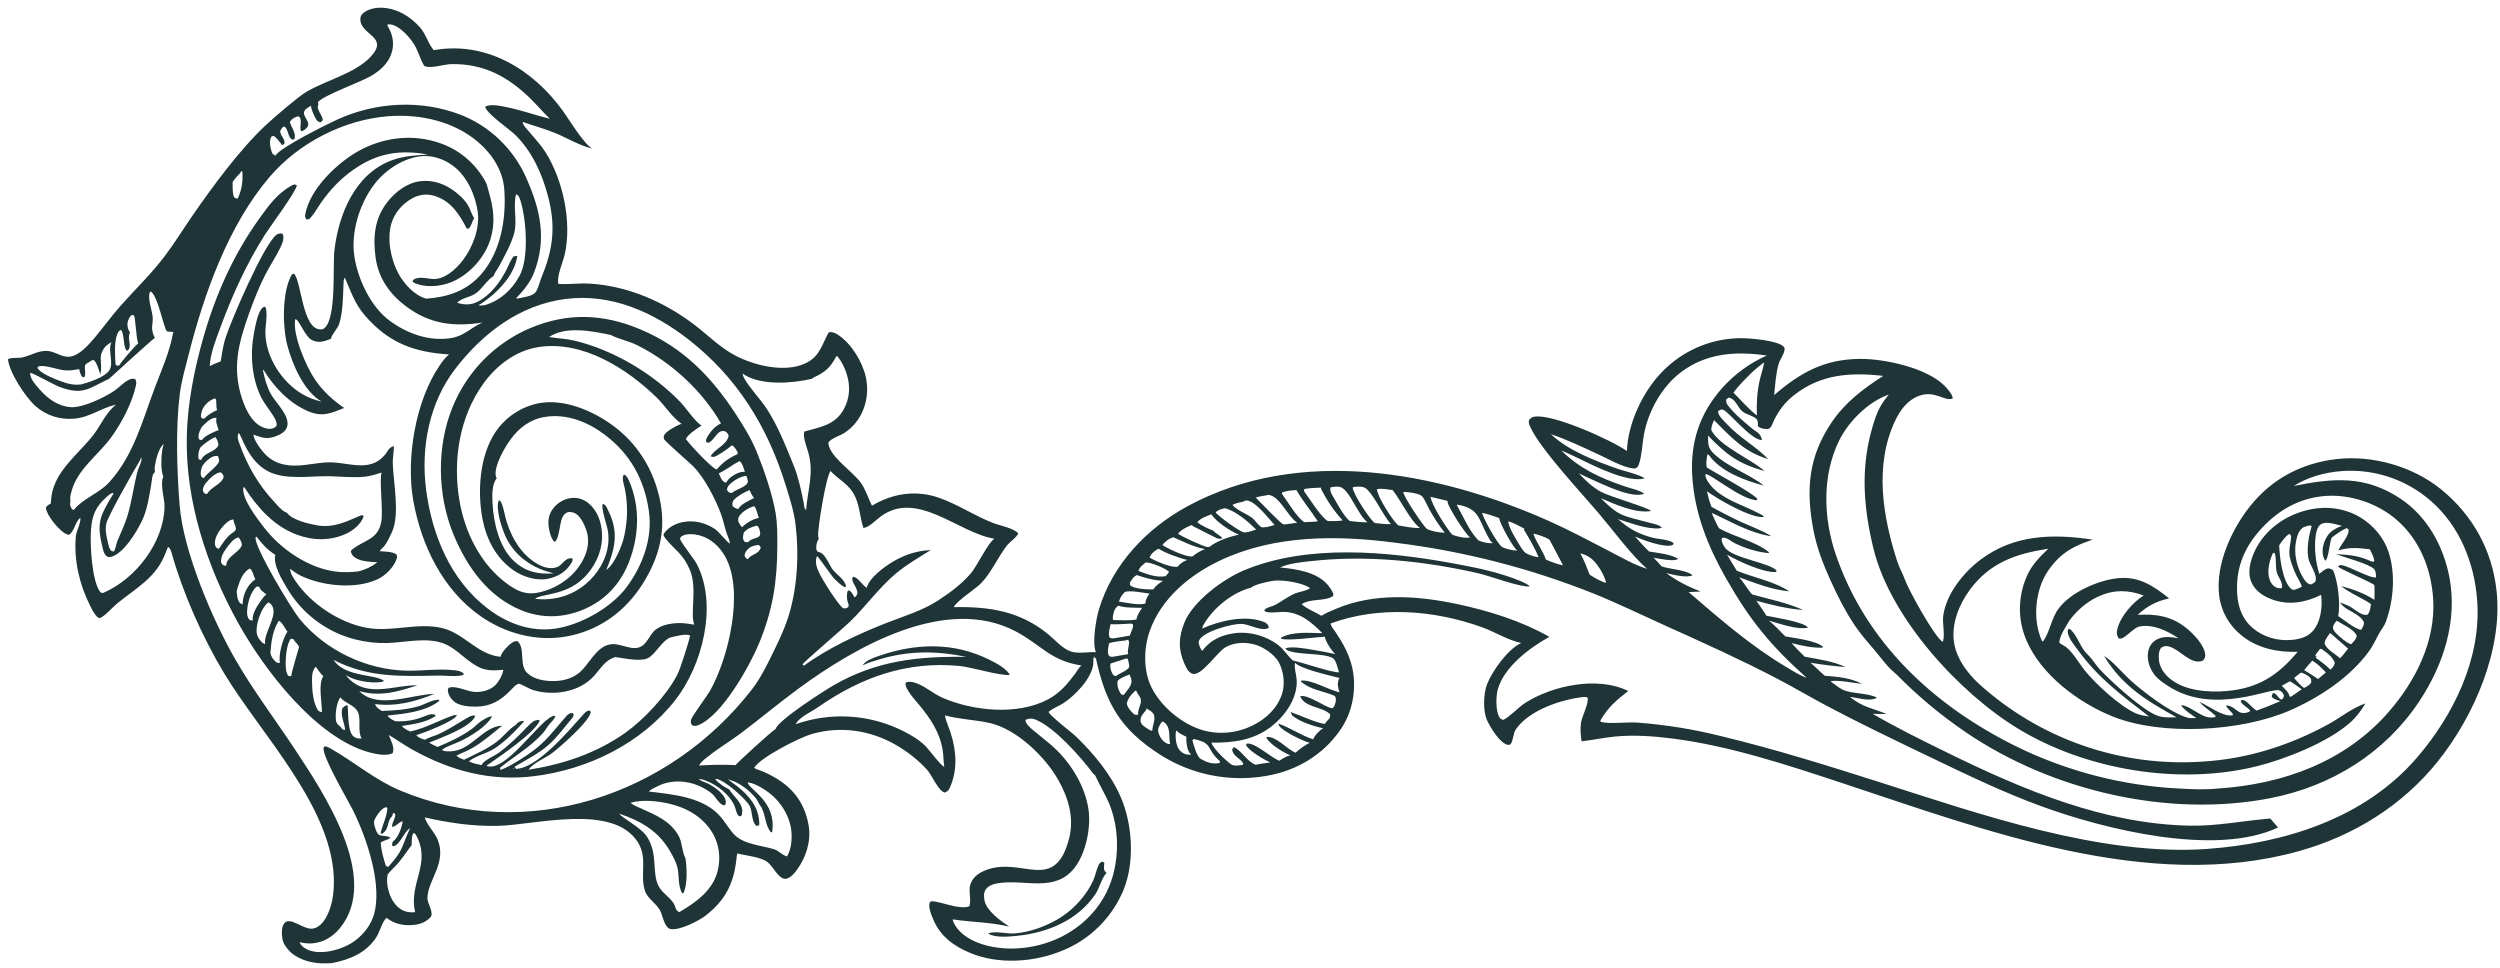 <?xml version="1.0" encoding="UTF-8"?> <svg xmlns="http://www.w3.org/2000/svg" width="204" height="79" viewBox="0 0 204 79" fill="none"><path d="M27.108 78.587C26.025 78.676 24.975 78.56 24.036 77.952C23.639 77.694 23.147 77.142 23.053 76.663C22.98 76.296 22.949 75.702 23.169 75.379C23.649 74.676 24.789 75.959 25.591 75.763C26.038 75.653 26.369 75.281 26.59 74.895C27.075 74.05 27.231 73.036 27.244 72.075C27.326 66.029 21.292 59.922 18.295 54.949C16.511 51.986 14.933 48.425 13.996 45.092C13.944 44.905 13.882 44.722 13.71 44.627C13.637 44.793 13.571 44.959 13.506 45.129C12.748 47.146 11.127 47.962 9.555 49.248C9.122 49.603 8.637 50.219 8.14 50.446C8.073 50.424 8.022 50.408 7.966 50.363C7.702 50.151 7.506 49.722 7.353 49.422C6.489 47.728 6.011 45.682 6.188 43.768C6.235 43.264 6.597 42.761 6.56 42.252C6.142 42.555 6.053 43.394 5.632 43.643C5.423 43.604 5.278 43.526 5.113 43.395C4.636 43.016 3.821 42.057 3.741 41.437C3.841 41.228 3.942 41.207 4.14 41.096C4.152 40.893 4.173 40.69 4.2 40.489C4.51 38.371 6.415 37.054 7.631 35.477C8.249 34.677 8.653 33.637 9.473 33.023C8.257 33.276 7.326 34.068 6.021 34.167C4.864 34.254 3.777 33.91 2.895 33.137C2.106 32.445 0.73 30.362 0.653 29.313C0.885 29.153 1.491 29.232 1.789 29.172C2.509 29.029 3.176 28.555 3.936 28.643C4.509 28.71 5.003 29.12 5.596 29.114C6.38 29.107 7.24 28.136 7.716 27.568C8.448 26.696 9.113 25.766 9.871 24.917C11.065 23.578 12.384 22.305 13.466 20.869C14.245 19.836 14.908 18.753 15.64 17.691C17.325 15.247 19.505 12.271 21.655 10.243C22.279 9.655 24.287 7.925 24.969 7.515C26.579 6.551 28.935 6.013 30.222 4.655C31.831 2.955 29.365 2.897 29.404 1.531C29.41 1.357 29.485 1.203 29.615 1.089C30.049 0.712 30.706 0.597 31.261 0.635C32.451 0.715 33.472 1.345 34.255 2.216C34.756 2.774 34.914 3.523 35.373 4.069C35.38 4.077 35.388 4.086 35.395 4.094C39.657 3.335 43.465 5.638 45.924 9.037C46.436 9.745 47.613 11.713 48.32 12.121C47.274 11.876 46.313 11.275 45.323 10.864C44.448 10.5 43.537 10.269 42.649 9.946C42.64 10.201 43.038 10.576 43.191 10.762C43.638 11.303 44.148 11.84 44.521 12.433C45.946 14.703 46.681 18.135 46.081 20.767C45.943 21.371 45.384 22.623 45.574 23.171C46.429 23.216 47.285 23.093 48.143 23.145C51.224 23.334 54.159 24.612 56.613 26.463C57.751 27.32 58.737 28.356 60.012 29.02C61.484 29.788 63.714 30.343 65.338 29.798C66.743 29.327 66.922 28.488 67.516 27.32C67.546 27.261 67.591 27.135 67.652 27.118C67.887 27.054 68.153 27.171 68.35 27.297C69.453 28 70.376 29.512 70.654 30.781C71.031 32.496 70.394 34.372 68.897 35.329C68.529 35.564 67.809 35.769 67.591 36.116C67.632 37.227 69.582 38.467 70.24 39.387C70.661 39.976 70.833 40.645 71.16 41.282L71.18 41.247C72.298 40.589 73.507 40.22 74.813 40.272C74.971 40.278 75.129 40.29 75.287 40.308C75.444 40.326 75.6 40.35 75.756 40.38C75.911 40.411 76.065 40.447 76.218 40.489C76.371 40.532 76.521 40.58 76.671 40.634C78.184 41.172 79.546 42.102 81.053 42.682C81.625 42.903 82.689 43.082 83.088 43.519C83.003 43.818 82.374 44.238 82.15 44.532C81.426 45.48 80.916 46.678 80.106 47.542C79.614 48.066 78.135 48.976 77.848 49.506C77.841 49.518 77.836 49.531 77.83 49.543C80.737 49.488 83.249 49.867 85.568 51.784C86.122 52.241 86.699 52.934 87.388 53.162C87.98 53.357 88.799 53.189 89.434 53.214C89.427 53.201 89.418 53.19 89.412 53.176C89.11 52.482 89.437 50.519 89.661 49.766C90.776 46.031 93.597 43.086 96.957 41.279C106.077 36.374 117.263 38.472 126.287 42.466C127.995 43.221 129.648 44.108 131.306 44.966C132.305 45.482 133.326 46.088 134.402 46.419C133.093 45.267 131.666 43.317 130.511 41.952C129.1 40.284 125.698 36.659 124.866 34.834C124.782 34.652 124.704 34.469 124.777 34.269C124.891 34.117 124.993 34.044 125.18 34.007C126.633 33.724 131.449 35.887 132.754 36.803C132.835 34.548 134.056 31.948 135.618 30.354C135.67 30.3 135.723 30.246 135.776 30.194C135.83 30.141 135.884 30.088 135.938 30.037C135.993 29.986 136.049 29.935 136.105 29.885C136.161 29.835 136.217 29.785 136.275 29.737C136.332 29.688 136.39 29.64 136.448 29.593C136.507 29.546 136.566 29.5 136.625 29.454C136.685 29.408 136.745 29.363 136.806 29.319C136.866 29.275 136.927 29.231 136.989 29.189C137.051 29.146 137.113 29.104 137.176 29.063C137.239 29.022 137.302 28.982 137.366 28.942C137.43 28.903 137.494 28.864 137.559 28.826C137.623 28.788 137.689 28.751 137.754 28.715C137.82 28.678 137.886 28.643 137.953 28.608C138.019 28.574 138.086 28.54 138.154 28.507C138.221 28.474 138.289 28.442 138.357 28.411C138.425 28.38 138.494 28.349 138.562 28.32C138.631 28.29 138.701 28.262 138.77 28.234C138.84 28.206 138.91 28.179 138.98 28.153C139.05 28.127 139.121 28.102 139.192 28.078C139.263 28.054 139.334 28.03 139.405 28.008C139.477 27.985 139.549 27.964 139.621 27.943C139.693 27.922 139.765 27.903 139.837 27.884C139.91 27.865 139.983 27.847 140.056 27.83C140.129 27.813 140.202 27.797 140.275 27.782C140.348 27.766 140.422 27.752 140.496 27.739C140.569 27.725 140.643 27.713 140.717 27.701C140.791 27.69 140.865 27.679 140.94 27.67C141.014 27.66 141.088 27.651 141.163 27.644C141.237 27.636 141.312 27.629 141.386 27.623C141.461 27.617 141.536 27.612 141.611 27.608C141.685 27.604 141.76 27.601 141.835 27.599C141.91 27.597 141.985 27.596 142.06 27.595C142.756 27.592 145.099 27.774 145.556 28.299C145.642 28.397 145.635 28.459 145.614 28.582C145.55 28.958 145.244 29.328 145.134 29.707C144.906 30.489 144.856 31.424 144.773 32.236C146.915 30.398 148.843 29.322 151.737 29.285C153.738 29.26 157.212 30.006 158.667 31.473C158.88 31.688 159.346 32.198 159.343 32.51C158.723 32.809 157.924 31.826 156.608 32.294C155.679 32.625 155.076 33.433 154.662 34.296C152.922 37.925 153.627 42.171 154.828 45.849C154.994 46.355 155.278 46.824 155.458 47.338C155.749 48.166 157.914 52.082 158.535 52.378C158.736 51.772 158.476 50.884 158.571 50.224C158.831 48.429 160.241 46.692 161.641 45.647C164.373 43.605 167.531 43.547 170.758 44.033C169.711 44.392 168.873 44.737 168.046 45.486C167.396 46.122 166.868 46.827 166.554 47.686C166.028 49.13 165.984 50.896 166.631 52.311L166.718 52.338C167.287 51.538 167.379 50.451 168.001 49.633C168.99 48.333 171.135 47.385 172.713 47.193C174.491 46.976 175.674 47.776 177.003 48.829C175.949 49.068 175.236 49.435 174.431 50.172C175.908 50.083 177.179 50.273 178.371 51.223C178.961 51.694 179.884 52.63 179.947 53.418C179.964 53.636 179.894 53.748 179.756 53.905C178.791 54.315 177.921 53.011 177.005 52.76C176.733 52.685 176.589 52.714 176.348 52.854C176.146 53.141 176.142 53.468 176.165 53.809C176.204 54.403 176.569 54.947 177.008 55.329C178.216 56.376 180.18 56.517 181.698 56.387C184.262 56.168 185.867 55.121 187.493 53.185C185.882 53.25 184.244 52.908 182.95 51.885C181.903 51.056 181.239 49.905 181.081 48.571C180.786 46.077 182.065 43.262 183.569 41.353C185.367 39.07 187.821 37.783 190.691 37.459C193.614 37.13 196.88 38.058 199.176 39.917C201.773 42.02 203.371 44.904 203.724 48.251C204.229 53.029 201.877 58.437 198.949 62.101C196.033 65.751 192.038 68.214 187.579 69.456C175.297 72.878 161.905 67.719 150.294 63.891C145.815 62.414 141.182 60.869 136.493 60.267C134.921 60.066 133.313 59.95 131.732 60.107C130.837 60.195 129.958 60.392 129.063 60.49C128.976 59.977 128.933 59.463 129.015 58.946C129.094 58.445 129.693 57.313 129.54 56.921C129.417 56.871 129.305 56.863 129.175 56.878C127.365 57.092 124.824 57.927 123.718 59.478C123.446 59.859 123.51 60.404 123.252 60.742C123.147 60.771 123.091 60.803 122.984 60.768C122.328 60.552 121.637 59.398 121.352 58.792C121.002 58.05 121.044 56.633 121.331 55.868C121.74 54.779 123.048 52.951 124.134 52.47C123.042 52.239 121.958 51.548 120.895 51.169C116.989 49.777 112.538 49.423 108.585 50.873C108.575 51.083 108.836 51.367 108.955 51.542C109.565 52.443 110.093 53.385 110.337 54.456C110.703 56.054 110.421 57.897 109.549 59.284C108.27 61.319 106.208 62.685 103.888 63.201C103.79 63.223 103.692 63.244 103.594 63.263C103.495 63.283 103.397 63.301 103.298 63.318C103.199 63.335 103.1 63.351 103.001 63.365C102.902 63.38 102.802 63.393 102.703 63.405C102.603 63.417 102.504 63.428 102.404 63.438C102.304 63.447 102.204 63.456 102.104 63.463C102.004 63.47 101.904 63.476 101.804 63.481C101.704 63.486 101.604 63.489 101.503 63.491C101.404 63.494 101.303 63.495 101.203 63.495C101.103 63.494 101.003 63.493 100.903 63.49C100.802 63.487 100.702 63.483 100.602 63.478C100.502 63.473 100.402 63.467 100.302 63.459C100.202 63.452 100.102 63.443 100.002 63.433C99.903 63.423 99.803 63.411 99.704 63.399C99.604 63.386 99.505 63.373 99.406 63.358C99.307 63.343 99.208 63.326 99.109 63.309C99.01 63.291 98.912 63.273 98.813 63.253C98.715 63.233 98.617 63.212 98.519 63.19C98.422 63.168 98.324 63.144 98.227 63.12C98.13 63.095 98.033 63.069 97.936 63.042C97.84 63.015 97.744 62.987 97.648 62.957C97.552 62.928 97.457 62.897 97.361 62.865C97.266 62.834 97.171 62.801 97.077 62.767C96.983 62.733 96.889 62.697 96.795 62.661C96.702 62.624 96.609 62.587 96.516 62.548C96.423 62.509 96.331 62.47 96.24 62.429C96.148 62.388 96.057 62.346 95.966 62.302C95.876 62.259 95.786 62.215 95.697 62.169C95.607 62.124 95.518 62.077 95.429 62.03C95.341 61.982 95.253 61.933 95.166 61.883C95.079 61.834 94.993 61.783 94.906 61.731C94.82 61.679 94.735 61.626 94.65 61.572C91.423 59.497 90.231 57.415 89.425 53.715L89.311 53.674L89.295 53.546C89.18 53.713 89.231 53.941 89.216 54.136C89.123 55.325 87.738 56.747 86.794 57.366C86.409 57.619 85.907 57.792 85.566 58.091C85.673 58.42 87.487 59.789 87.859 60.153C89.311 61.574 90.665 63.203 91.473 65.092C92.412 67.287 92.595 70.323 91.702 72.56C91.674 72.63 91.645 72.699 91.615 72.767C91.585 72.836 91.554 72.904 91.522 72.972C91.491 73.04 91.458 73.108 91.424 73.175C91.391 73.242 91.358 73.309 91.323 73.375C91.288 73.442 91.252 73.507 91.215 73.573C91.179 73.638 91.142 73.703 91.103 73.768C91.065 73.832 91.026 73.896 90.987 73.96C90.947 74.023 90.906 74.086 90.865 74.149C90.824 74.211 90.782 74.273 90.74 74.335C90.697 74.396 90.653 74.457 90.609 74.518C90.565 74.578 90.52 74.638 90.474 74.697C90.428 74.756 90.382 74.815 90.335 74.873C90.288 74.931 90.24 74.989 90.191 75.046C90.143 75.103 90.094 75.159 90.043 75.215C89.994 75.27 89.943 75.325 89.891 75.38C89.841 75.434 89.788 75.488 89.736 75.541C89.683 75.594 89.63 75.647 89.576 75.699C89.522 75.751 89.468 75.802 89.412 75.852C89.357 75.903 89.302 75.952 89.246 76.001C89.189 76.051 89.132 76.099 89.075 76.147C89.017 76.194 88.959 76.241 88.9 76.287C88.842 76.334 88.782 76.379 88.722 76.424C88.662 76.469 88.602 76.513 88.542 76.556C88.481 76.599 88.419 76.642 88.358 76.683C88.295 76.725 88.233 76.766 88.17 76.806C88.107 76.846 88.044 76.886 87.98 76.924C87.916 76.963 87.851 77.001 87.787 77.038C87.722 77.075 87.657 77.111 87.591 77.146C87.525 77.182 87.459 77.216 87.392 77.25C87.326 77.284 87.259 77.317 87.192 77.349C87.124 77.381 87.057 77.412 86.989 77.442C86.921 77.473 86.852 77.502 86.783 77.531C84.458 78.52 81.536 78.741 79.168 77.761C77.809 77.198 76.716 76.389 76.14 74.995C75.993 74.637 75.712 74.005 75.876 73.635C76.05 73.241 78.163 74.315 79.086 73.961C79.288 73.542 79.016 72.748 79.166 72.225C79.321 71.686 79.71 71.342 80.199 71.109C82.34 70.09 84.443 71.524 85.831 70.745C86.64 70.291 86.989 69.34 87.22 68.489C87.686 66.763 87.189 65.102 86.328 63.595C85.249 61.71 82.956 59.51 80.806 59.009C79.585 58.725 78.325 58.709 77.108 58.377C77.18 58.842 77.431 59.361 77.576 59.813C78.048 61.282 78.156 62.84 77.502 64.285C77.404 64.503 77.308 64.589 77.091 64.672C76.583 64.569 76.036 63.254 75.676 62.847C74.932 62.009 73.981 61.278 73.008 60.731C70.926 59.56 68.52 59.234 66.221 59.902C65.236 60.188 61.996 61.828 61.536 62.663C61.744 62.792 62.038 62.862 62.267 62.961C62.771 63.179 63.276 63.446 63.727 63.762C64.996 64.65 65.727 65.832 65.987 67.373C66.202 68.64 65.767 69.969 65.02 70.993C64.819 71.27 64.487 71.666 64.122 71.709C63.553 71.776 63.102 70.721 62.66 70.376L62.622 70.347C62.072 69.915 60.845 69.822 60.157 69.641C60.122 69.785 60.112 69.929 60.096 70.075C59.879 72.097 59.195 73.451 57.577 74.714C57.034 75.138 55.427 75.953 54.724 75.811C54.233 75.713 54.089 74.804 53.908 74.391C53.623 73.738 52.842 73.376 52.62 72.669C52.205 71.349 52.867 70.033 52.056 68.738C50.039 65.52 43.693 67.32 40.633 67.39C38.584 67.437 36.649 67.15 34.658 66.701C34.842 67.319 35.418 67.859 35.687 68.457C35.695 68.474 35.702 68.492 35.71 68.51C36.485 70.399 34.925 71.78 34.877 73.251C34.861 73.736 35.358 74.318 35.18 74.786C34.801 75.222 34.364 75.403 33.795 75.47C32.986 75.565 32.185 75.408 31.54 74.896C31.2 75.166 30.963 76.103 30.687 76.514C29.834 77.782 28.54 78.299 27.108 78.587ZM36.645 28.923C33.796 28.74 31.733 27.99 29.811 25.784C28.933 24.776 28.669 23.852 28.141 22.659C28.016 22.776 28.035 23.101 28.027 23.28C27.983 24.332 27.984 25.421 27.676 26.438C27.57 26.786 27.011 27.358 27.017 27.642C26.473 27.848 26.045 28.024 25.478 27.762C24.857 27.474 24.418 26.038 24.09 26.043C23.851 27.324 24.993 29.932 25.716 30.991C26.348 31.916 27.17 32.665 28.089 33.291C26.979 33.734 26.284 34.059 25.092 33.535C23.583 32.872 22.343 31.574 21.501 30.172L21.461 30.23C21.577 30.862 21.79 31.568 22.092 32.136C22.492 32.887 23.902 34.119 23.333 35.029C23.09 35.418 22.46 35.651 22.034 35.723C21.573 35.8 21.109 35.624 20.684 35.461C20.693 35.939 21.4 36.842 21.74 37.165C22.455 37.846 23.365 38.03 24.32 37.987C25.166 37.949 26.005 37.738 26.852 37.726C28.408 37.704 30.13 38.576 31.371 37.159C31.666 36.822 31.676 36.548 32.126 36.397C32.179 36.541 32.04 37.453 32.046 37.721C32.084 39.366 32.661 41.924 31.978 43.433C31.811 43.802 31.614 44.205 31.378 44.533C31.291 44.652 31.024 44.866 30.982 44.975C31.403 45.014 31.977 45.001 32.336 45.224C32.417 45.391 32.422 45.441 32.36 45.622C32.121 46.311 31.43 46.99 30.785 47.28C29.047 48.062 26.651 47.84 24.923 47.148C24.459 46.962 24.074 46.74 23.691 46.414C23.637 46.705 23.948 47.171 24.111 47.411C25.374 49.276 27.686 50.81 29.888 51.223C31.954 51.611 34.03 50.772 36.055 51.244C37.868 51.666 38.94 53.412 40.843 53.596C40.904 53.247 41.453 52.67 41.74 52.471C41.916 52.35 42.02 52.308 42.231 52.318C42.884 52.897 42.344 54.264 43.008 54.904C43.583 55.461 44.464 55.586 45.235 55.573C46.095 55.558 46.925 55.29 47.528 54.65C48.218 53.916 48.842 52.585 50.003 52.56C50.879 52.542 51.833 53.297 52.571 52.561C52.821 52.312 52.989 51.984 53.194 51.699C53.69 51.013 54.664 50.853 55.454 50.841C55.853 50.835 56.253 50.922 56.649 50.97C56.294 49.985 56.922 47.975 56.294 46.503C55.73 45.179 55.088 44.918 54.298 43.934C54.222 43.839 54.149 43.727 54.142 43.603C54.151 43.59 54.158 43.576 54.167 43.563C54.498 43.038 55.111 42.723 55.701 42.606C56.641 42.419 57.578 42.653 58.368 43.188C58.664 43.389 59.377 44.306 59.569 44.358C59.523 44.016 59.354 43.712 59.253 43.385C59.102 42.905 59.006 42.409 58.83 41.936C58.371 40.704 57.491 38.984 56.566 38.052C56.22 37.703 54.242 36.007 54.181 35.815C54.136 35.672 54.161 35.547 54.246 35.43C54.456 35.139 55.265 34.691 55.611 34.58C55.595 34.569 55.579 34.558 55.563 34.547C54.825 34.023 54.248 33.087 53.588 32.443C51.12 30.038 47.508 27.758 43.921 28.324C42.094 28.612 40.503 29.821 39.437 31.309C37.492 34.021 36.947 37.507 37.475 40.756C37.905 43.397 39.203 46.058 41.401 47.651C42.132 48.181 42.84 48.538 43.768 48.382C45.133 48.151 46.471 47.348 47.262 46.2C47.775 45.456 48.108 44.594 47.95 43.675C47.859 43.151 47.483 42.257 47.035 41.948C46.849 41.821 46.557 41.737 46.336 41.798C46.116 41.858 45.98 42.039 45.885 42.236C45.655 42.707 45.648 43.98 45.259 44.223C44.957 43.981 44.815 43.342 44.771 42.972C44.701 42.385 44.8 41.916 45.174 41.446C45.196 41.418 45.219 41.391 45.243 41.364C45.267 41.337 45.291 41.311 45.317 41.285C45.342 41.26 45.367 41.234 45.393 41.21C45.42 41.186 45.447 41.162 45.474 41.139C45.501 41.116 45.529 41.093 45.557 41.072C45.586 41.05 45.615 41.029 45.645 41.009C45.674 40.988 45.704 40.969 45.735 40.95C45.765 40.931 45.796 40.913 45.827 40.896C45.858 40.879 45.89 40.862 45.922 40.846C45.954 40.831 45.987 40.816 46.02 40.801C46.052 40.787 46.086 40.774 46.119 40.761C46.153 40.749 46.187 40.737 46.221 40.726C46.254 40.715 46.288 40.705 46.323 40.696C46.358 40.687 46.392 40.678 46.427 40.671C46.462 40.663 46.497 40.657 46.533 40.651C46.568 40.645 46.603 40.64 46.639 40.636C47.161 40.58 47.638 40.745 48.04 41.08C48.727 41.656 49.044 42.516 49.114 43.393C49.217 44.688 48.75 45.879 47.922 46.85C46.367 48.673 44.189 48.393 43.659 48.87C45.179 49.022 46.594 48.655 47.786 47.665C48.767 46.85 49.512 45.627 49.633 44.342C49.651 44.17 49.657 43.997 49.651 43.825C49.647 43.652 49.631 43.48 49.603 43.309C49.533 42.88 49.005 41.382 49.191 41.116C49.389 41.179 49.441 41.283 49.537 41.468C50.285 42.908 50.342 44.027 49.836 45.547C49.725 45.872 49.602 46.191 49.467 46.506C50.134 46.075 50.77 44.519 50.934 43.753C51.223 42.407 51.249 41.203 50.981 39.86C50.916 39.533 50.706 38.984 50.913 38.72C51.144 38.811 51.247 39.04 51.343 39.264C52.266 41.402 52.143 43.822 51.288 45.953C50.593 47.688 49.352 48.995 47.632 49.727C45.967 50.437 44.207 50.481 42.526 49.793C39.816 48.682 38.103 46.261 37.007 43.618C35.677 40.41 35.611 36.412 36.938 33.2C36.975 33.109 37.013 33.02 37.052 32.931C37.091 32.841 37.132 32.752 37.173 32.664C37.214 32.576 37.256 32.488 37.3 32.401C37.343 32.314 37.387 32.227 37.433 32.141C37.478 32.055 37.525 31.97 37.572 31.885C37.62 31.8 37.669 31.715 37.718 31.631C37.768 31.548 37.819 31.465 37.871 31.382C37.922 31.3 37.975 31.218 38.029 31.137C38.082 31.056 38.137 30.975 38.192 30.895C38.248 30.816 38.305 30.736 38.363 30.658C38.42 30.579 38.479 30.502 38.538 30.425C38.597 30.348 38.658 30.272 38.719 30.196C38.781 30.121 38.843 30.046 38.906 29.972C38.969 29.898 39.033 29.825 39.098 29.753C39.163 29.68 39.229 29.609 39.296 29.538C39.363 29.468 39.43 29.398 39.498 29.329C39.567 29.26 39.636 29.192 39.706 29.124C39.776 29.057 39.847 28.991 39.919 28.925C39.99 28.859 40.062 28.795 40.136 28.731C40.209 28.667 40.283 28.604 40.358 28.543C40.433 28.48 40.508 28.419 40.584 28.36C40.661 28.299 40.738 28.24 40.816 28.182C40.893 28.124 40.972 28.067 41.051 28.011C41.13 27.954 41.21 27.899 41.291 27.845C41.371 27.791 41.452 27.738 41.534 27.686C41.616 27.633 41.698 27.582 41.781 27.532C41.864 27.482 41.947 27.433 42.032 27.385C42.116 27.337 42.201 27.29 42.286 27.244C42.371 27.198 42.457 27.153 42.544 27.109C42.631 27.065 42.718 27.022 42.805 26.98C42.892 26.939 42.98 26.898 43.069 26.859C43.157 26.819 43.246 26.781 43.336 26.743C46.357 25.491 49.256 25.611 52.264 26.88C55.743 28.347 58.072 30.756 60.092 33.871C60.714 34.83 61.321 35.818 61.753 36.881C62.346 38.337 63.019 40.298 63.283 41.83C63.441 42.745 63.431 43.666 63.428 44.591C63.419 47.496 63.044 49.851 61.924 52.532C61.146 54.395 58.912 58.405 56.967 59.177C56.774 59.253 56.675 59.249 56.482 59.187C56.368 59.005 56.341 58.961 56.388 58.739C56.449 58.452 57.688 56.818 57.977 56.297C59.467 53.615 60.738 48.231 59.183 45.431C58.722 44.6 58 43.931 57.071 43.683C56.686 43.58 56.043 43.518 55.68 43.726C55.581 43.783 55.517 43.849 55.488 43.958C55.519 44.215 56.661 45.63 56.89 46.083C58.576 49.426 57.3 54.312 55.112 57.116C52.319 60.694 47.944 62.812 43.512 63.345C40.006 63.766 36.788 62.901 33.708 61.203C33.025 60.827 32.392 60.367 31.721 59.973C31.896 60.421 32.221 60.98 32.043 61.454C31.563 61.73 30.624 61.529 30.098 61.383C25.749 60.169 21.534 54.622 19.419 50.807C16.882 46.228 15.114 40.856 15.243 35.567C15.309 32.872 15.847 30.179 16.579 27.597C17.576 24.088 19.041 20.78 21.173 17.816C21.945 16.742 22.609 15.815 23.777 15.147C23.87 15.094 23.956 15.068 24.062 15.052L24.223 15.117C24.136 15.69 22.07 18.438 21.647 19.106C20.108 21.534 18.971 24.044 17.976 26.74C17.617 27.711 17.166 28.83 17.114 29.87C17.41 29.73 17.703 29.598 18.011 29.485C18.117 28.865 18.2 28.203 18.391 27.604C18.851 26.152 21.565 19.858 22.567 19.154C22.661 19.088 22.767 19.059 22.879 19.039L23.075 19.098C23.209 19.48 23.051 19.84 22.882 20.193C22.518 20.952 22.045 21.648 21.661 22.393C21.132 23.42 20.697 24.53 20.309 25.618C19.455 28.01 18.916 30.051 19.769 32.581C20.05 33.412 20.518 34.409 21.333 34.816C21.634 34.966 21.982 35.06 22.308 34.938C22.414 34.898 22.493 34.828 22.57 34.746C22.648 34.359 22.233 33.838 22.027 33.525C21.79 33.167 21.51 32.815 21.316 32.431C20.533 30.874 20.393 28.832 20.732 27.139C20.827 26.662 21.043 25.372 21.458 25.085C21.501 25.055 21.52 25.051 21.573 25.03L21.682 25.082C21.851 25.712 21.653 26.502 21.657 27.155C21.669 29.132 23.008 31.196 24.69 32.172C25.183 32.457 25.692 32.644 26.246 32.773C24.802 31.943 23.874 29.766 23.457 28.227C23.044 26.706 22.999 23.781 23.813 22.409C23.847 22.352 23.934 22.351 23.997 22.335C24.612 23.001 24.66 26.802 26.122 26.879C26.287 26.888 26.371 26.866 26.497 26.754C27.457 25.901 27.144 21.759 27.284 20.477C27.613 17.493 28.982 14.153 32.011 13.065C32.959 12.724 33.936 12.672 34.932 12.609C32.606 12.196 30.778 12.479 28.807 13.87C27.779 14.596 26.931 15.495 26.208 16.524C25.93 16.919 25.672 17.405 25.349 17.759C25.214 17.907 25.179 17.908 24.994 17.897C24.882 17.726 24.881 17.629 24.921 17.425C25.307 15.493 27.258 13.57 28.843 12.569C30.702 11.396 32.95 10.947 35.099 11.445C37.057 11.899 38.586 13.027 39.596 14.778C39.743 15.034 39.809 15.402 39.894 15.687C40.274 16.986 40.428 18.166 40.028 19.494C39.611 20.879 38.515 22.159 37.248 22.83C36.296 23.334 35.059 23.517 34.024 23.171C33.852 23.114 33.762 23.081 33.65 22.933C33.78 22.759 33.92 22.717 34.135 22.684C34.54 22.623 34.917 22.744 35.317 22.765C36.288 22.816 37.204 21.972 37.761 21.245C38.558 20.204 39.159 18.654 38.988 17.329C38.81 15.956 38.12 14.4 37.003 13.555C36.219 12.961 35.212 12.62 34.23 12.762C32.749 12.977 31.323 13.962 30.451 15.166C29.307 16.743 28.616 19.007 28.922 20.955C29.214 22.817 30.266 25.052 31.807 26.179C33.261 27.242 35.038 27.88 36.844 27.581C37.923 27.402 38.451 26.69 39.38 26.321C37.006 26.676 35.093 26.464 33.123 24.991C31.81 24.009 30.881 22.701 30.652 21.036C30.426 19.395 30.544 17.879 31.575 16.532C32.237 15.667 33.186 14.931 34.285 14.787C35.343 14.648 36.368 15.03 37.191 15.684C37.679 16.072 38.085 16.472 38.341 17.057C38.454 17.317 38.529 17.567 38.698 17.8C38.503 18.059 38.481 18.469 38.235 18.653L38.09 18.655C37.48 17.483 36.812 16.411 35.476 15.992C34.839 15.792 34.229 15.861 33.643 16.181C32.833 16.622 32.18 17.378 31.925 18.275C31.566 19.541 31.903 21.239 32.538 22.37C33.011 23.214 33.828 24.1 34.773 24.371C36.523 24.249 38.086 23.74 39.266 22.377C40.87 20.523 41.321 17.857 41.151 15.473C41.042 13.949 40.199 12.626 39.071 11.643C37.067 9.895 34.282 9.286 31.691 9.484C28.058 9.763 24.363 11.662 21.991 14.448C18.631 18.395 16.657 23.951 15.396 28.926C15.125 29.99 14.806 31.063 14.67 32.155C14.325 34.938 14.435 38.394 14.655 41.21C14.952 45.008 17.368 50.647 19.271 53.927C20.699 56.388 22.447 58.7 24.018 61.075C26.366 64.627 31.116 71.665 27.714 75.763C27.138 76.457 26.369 76.914 25.464 76.979C25.118 77.004 24.778 76.954 24.439 76.892C24.59 77.212 24.902 77.427 25.226 77.544C26.185 77.887 27.426 77.586 28.323 77.153C29.271 76.696 30.132 75.783 30.466 74.78C31.292 72.305 29.893 68.275 28.76 66.036C28.338 65.202 26.243 61.646 26.41 61.017C26.421 60.974 26.437 60.953 26.458 60.913C26.671 60.887 26.899 61.036 27.082 61.141C28.959 62.219 30.616 63.65 32.639 64.499C42.931 68.825 54.634 64.932 61.359 56.251C62.037 55.375 62.522 54.395 63.008 53.404C63.466 52.467 63.932 51.516 64.264 50.525C65.062 48.139 65.222 45.294 64.916 42.792C64.779 41.674 64.422 40.595 64.09 39.524C62.615 34.785 60.134 30.79 56.219 27.731C53.334 25.476 49.884 23.918 46.148 24.396C42.428 24.871 39.386 27.184 37.145 30.105C35.016 32.881 34.325 36.541 34.772 39.965C35.255 43.663 36.758 47.32 39.776 49.642C41.359 50.86 43.278 51.579 45.285 51.299C47.336 51.014 49.87 49.604 51.118 47.928C52.432 46.164 53.264 43.941 52.949 41.712C52.579 39.101 51.419 37.03 49.322 35.453C47.947 34.419 46.258 33.754 44.52 34.012C43.304 34.193 42.383 34.874 41.67 35.848C41.187 36.509 40.343 37.948 40.448 38.789C40.459 38.876 40.494 38.957 40.533 39.034C40.141 39.478 40.16 40.418 40.185 40.992C40.259 42.621 40.727 44.696 41.985 45.827C42.947 46.691 43.934 46.869 45.179 46.788C44.81 46.68 44.429 46.576 44.073 46.429C42.798 45.903 41.725 44.917 41.191 43.63C40.906 42.946 40.427 41.504 40.705 40.816C40.828 40.859 40.87 40.937 40.922 41.056C41.121 41.52 41.193 42.093 41.346 42.582C41.803 44.05 42.725 45.527 44.173 46.175C44.581 46.358 45.058 46.432 45.483 46.263C45.848 46.117 46.054 45.658 46.422 45.575C46.435 45.572 46.449 45.568 46.463 45.565C46.557 45.542 46.622 45.549 46.715 45.572C46.757 45.759 46.668 45.864 46.569 46.022C46.154 46.687 45.495 47.058 44.743 47.221C43.812 47.422 42.726 47.091 41.951 46.568C40.502 45.589 39.698 44.043 39.373 42.352C38.943 40.115 39.132 37.191 40.432 35.254C40.482 35.179 40.535 35.105 40.589 35.033C40.643 34.96 40.699 34.889 40.756 34.819C40.814 34.75 40.873 34.681 40.934 34.614C40.995 34.548 41.057 34.482 41.122 34.419C41.185 34.355 41.251 34.292 41.318 34.232C41.385 34.171 41.453 34.112 41.523 34.055C41.593 33.998 41.665 33.942 41.737 33.889C41.809 33.835 41.883 33.783 41.959 33.733C42.033 33.683 42.11 33.634 42.187 33.588C42.264 33.542 42.343 33.497 42.422 33.455C42.502 33.412 42.582 33.371 42.664 33.333C42.745 33.294 42.828 33.258 42.911 33.223C42.994 33.188 43.078 33.156 43.163 33.126C43.248 33.095 43.333 33.067 43.42 33.04C43.506 33.014 43.593 32.99 43.68 32.968C43.767 32.946 43.855 32.926 43.943 32.908C45.91 32.526 48.12 33.419 49.725 34.517C51.984 36.064 53.403 38.351 53.898 41.035C54.369 43.586 53.642 45.899 52.2 48.008C50.792 50.066 48.73 51.474 46.275 51.926C43.81 52.381 41.266 51.709 39.218 50.282C36.127 48.128 34.375 44.495 33.724 40.848C33.114 37.429 33.904 32.688 35.891 29.799C36.104 29.489 36.347 29.154 36.645 28.923ZM187.168 39.654C190.417 39.002 193.014 38.771 195.911 40.713C198.049 42.147 199.37 44.538 199.86 47.045C200.567 50.661 199.379 54.287 197.384 57.272C194.562 61.496 190.197 64.165 185.272 65.128C176.917 66.76 167.384 64.515 160.378 59.73C158.351 58.346 156.55 56.846 154.82 55.1C154.593 54.87 154.326 54.674 154.11 54.436C153.724 54.013 153.381 53.546 153.01 53.109C152.419 52.414 151.834 51.759 151.323 50.995C150.554 49.844 149.941 48.619 149.37 47.36C148.764 46.025 148.243 44.677 147.97 43.229C147.348 39.935 147.572 37.254 149.469 34.455C150.575 32.823 152.039 31.724 153.671 30.672C150.979 30.366 148.522 30.533 146.34 32.286C145.661 32.832 145.186 33.451 144.791 34.227C144.703 34.4 144.582 34.766 144.458 34.898C144.33 35.035 144.188 35.018 144.02 35C143.812 34.977 143.598 34.927 143.443 34.781C143.445 34.591 143.47 34.319 143.317 34.177C143.043 33.923 142.539 33.836 142.221 33.604C141.783 33.285 141.626 32.497 141.045 32.449L140.869 32.582C140.84 32.807 140.873 32.92 141.015 33.102C141.566 33.811 142.296 34.405 142.981 34.977C143.153 35.122 143.36 35.215 143.516 35.38C143.643 35.515 143.71 35.654 143.774 35.827L143.744 35.91C142.851 35.871 141.088 33.607 140.598 33.434C140.435 33.376 140.323 33.472 140.196 33.556C140.182 33.917 140.651 34.315 140.886 34.572C141.915 35.696 143.228 36.382 144.287 37.461C142.313 36.875 141.263 35.681 139.867 34.286C139.756 34.55 139.603 34.832 139.653 35.126C140.395 36.457 142.865 37.438 143.988 38.438C141.846 37.839 140.917 37.129 139.376 35.546C139.387 36.165 139.344 36.533 139.822 36.993C141.01 38.137 142.65 38.624 143.924 39.617C142.386 39.225 140.386 38.478 139.435 37.117L139.332 37.073C139.266 37.343 139.178 37.914 139.288 38.156C140.021 38.615 143.027 40.228 143.403 40.713L143.324 40.834L143.438 40.809C143.424 40.81 143.409 40.812 143.394 40.813C142.204 40.868 139.528 38.611 139.172 38.685C139.125 38.92 139.276 39.165 139.402 39.355C140.298 40.709 142.258 41.196 143.615 41.937C143.716 41.993 143.914 42.074 143.932 42.188C142.876 42.309 140.17 40.735 139.285 40.084C139.381 40.529 139.489 40.94 139.66 41.363C140.466 41.803 141.273 42.229 142.11 42.608C142.924 42.977 143.799 43.288 144.558 43.763C142.704 43.475 141.342 42.6 139.669 41.85C139.859 42.266 140.033 42.717 140.271 43.106C141.541 43.825 143.214 44.149 144.345 45.06L144.329 45.135C143.376 45.049 142.406 44.743 141.547 44.321C141.318 44.208 141.109 44.019 140.876 43.925C140.719 43.862 140.651 43.853 140.495 43.923C140.443 44.189 140.611 44.468 140.757 44.682C141.359 45.564 144.506 45.924 144.984 46.584L144.901 46.682C143.823 46.716 141.872 45.808 140.928 45.262C141.19 45.698 141.447 46.14 141.72 46.57C142.988 47.09 144.957 47.508 146.001 48.257C144.516 48.105 143.299 47.603 141.91 47.104C142.319 47.538 142.571 48.077 142.98 48.507C144.347 48.889 145.851 49.19 147.145 49.777C145.805 49.672 144.609 49.375 143.316 49.019C143.607 49.42 143.879 49.831 144.149 50.246C144.748 50.37 147.14 50.741 147.497 51.177C147.507 51.19 147.514 51.205 147.522 51.218C146.641 51.41 145.227 50.889 144.354 50.645C144.823 51.052 145.255 51.476 145.679 51.929C146.427 52.069 148.223 52.27 148.763 52.786L148.707 52.849C147.901 52.885 146.974 52.675 146.19 52.478C146.536 52.861 146.893 53.226 147.263 53.586C148.384 53.797 149.561 53.948 150.604 54.432C149.646 54.357 148.692 54.239 147.744 54.078L148.894 55.141C149.953 55.228 150.977 55.298 151.94 55.801C151.159 55.728 150.224 55.502 149.45 55.567L149.411 55.632L149.546 55.727C149.885 55.976 150.221 56.262 150.629 56.382C151.421 56.615 152.387 56.566 153.123 56.904L153.117 56.959C152.528 57.26 151.577 56.932 150.937 56.866C152.062 57.738 152.71 57.761 153.946 58.258C153.567 58.257 153.185 58.264 152.807 58.246C154.793 59.405 156.855 60.414 158.917 61.425C165.116 64.466 171.696 67.24 178.693 67.374C180.927 67.417 183.043 66.971 185.251 66.791L185.89 67.522C180.775 69.936 171.674 67.654 166.57 65.79C163.456 64.653 160.498 63.22 157.512 61.786C154.68 60.427 151.83 59.065 149.054 57.593C147.705 56.877 146.389 56.096 145.036 55.389C142.073 53.839 139.01 52.457 135.963 51.085C134.002 50.202 132.049 49.247 130.056 48.441C129.41 48.183 128.759 47.936 128.105 47.698C127.451 47.461 126.794 47.234 126.133 47.018C125.472 46.802 124.807 46.597 124.139 46.402C123.471 46.208 122.801 46.024 122.127 45.85C121.454 45.677 120.778 45.515 120.099 45.364C119.42 45.212 118.74 45.072 118.056 44.942C117.373 44.813 116.688 44.694 116.001 44.587C115.314 44.479 114.626 44.383 113.936 44.297C109.156 43.665 104.037 43.624 99.578 45.727C97.094 46.899 94.763 48.813 93.818 51.488C93.321 52.893 93.288 54.706 93.948 56.064C94.697 57.605 96.341 58.983 97.949 59.523C99.348 59.992 100.939 59.844 102.252 59.18C103.323 58.638 104.227 57.798 104.613 56.626C104.874 55.833 104.75 54.81 104.366 54.068C104.039 53.439 103.114 52.805 102.454 52.613C101.656 52.38 100.758 52.398 100.017 52.807C99.312 53.197 98.044 55.215 97.298 54.978C96.955 54.87 96.77 54.429 96.637 54.126C96.124 52.965 96.176 51.983 96.644 50.812C97.344 49.059 99.831 47.239 101.508 46.539C106.686 44.378 113.17 44.981 118.558 45.968C120.418 46.309 122.356 46.693 124.106 47.428C124.338 47.526 124.558 47.633 124.769 47.774L124.798 47.855C123.98 47.915 121.616 47.004 120.612 46.776C116.185 45.773 111.509 45.28 106.985 45.786C106.189 45.875 105.181 45.965 104.447 46.306C105.753 46.43 107.473 46.664 108.369 47.755C108.545 47.97 108.701 48.214 108.804 48.473L108.782 48.639C108.083 49.094 106.957 48.812 106.215 49.3C106.644 49.703 107.322 49.932 107.827 50.251C108.179 50.019 108.605 49.857 108.993 49.69C112.101 48.357 115.648 48.6 118.885 49.287C121.475 49.836 124.115 50.657 126.426 51.965C124.83 52.858 122.734 54.401 122.213 56.274C122.065 56.81 122.042 58.002 122.337 58.504C122.437 58.675 122.487 58.691 122.665 58.739C123.027 58.629 123.935 57.698 124.402 57.393C126.633 55.939 130.389 55.145 132.864 56.388C131.898 57.127 131.216 57.721 130.593 58.788L130.621 58.902C131.397 59.106 132.747 58.896 133.641 58.965C134.78 59.052 135.914 59.187 137.042 59.369C138.17 59.551 139.289 59.781 140.398 60.058C144.795 61.116 149.139 62.475 153.448 63.848C161.627 66.457 171.447 69.884 180.083 69.274C186.394 68.821 192.925 66.804 197.206 61.843C200.201 58.371 202.476 53.745 202.14 49.033C201.92 45.944 200.711 42.924 198.352 40.871C198.29 40.817 198.227 40.764 198.164 40.711C198.1 40.659 198.036 40.607 197.971 40.556C197.907 40.505 197.841 40.455 197.775 40.405C197.709 40.356 197.643 40.307 197.576 40.259C197.509 40.212 197.441 40.165 197.373 40.119C197.304 40.072 197.235 40.027 197.166 39.983C197.097 39.938 197.027 39.895 196.956 39.852C196.886 39.81 196.815 39.768 196.743 39.727C196.672 39.686 196.6 39.646 196.528 39.607C196.455 39.568 196.382 39.53 196.309 39.493C196.235 39.456 196.161 39.419 196.087 39.384C196.013 39.348 195.938 39.314 195.863 39.28C195.788 39.247 195.712 39.214 195.636 39.182C195.561 39.151 195.484 39.12 195.408 39.09C195.331 39.06 195.254 39.031 195.176 39.004C195.099 38.976 195.021 38.949 194.943 38.923C194.865 38.897 194.787 38.872 194.708 38.848C194.63 38.824 194.551 38.801 194.472 38.779C194.392 38.757 194.313 38.736 194.233 38.715C194.153 38.695 194.073 38.676 193.993 38.658C193.913 38.64 193.833 38.623 193.752 38.607C193.671 38.591 193.591 38.576 193.51 38.562C193.429 38.547 193.347 38.534 193.266 38.522C193.185 38.51 193.103 38.499 193.022 38.489C192.94 38.479 192.859 38.47 192.777 38.462C192.695 38.454 192.613 38.447 192.531 38.441C192.449 38.435 192.367 38.43 192.285 38.426C192.203 38.422 192.121 38.419 192.039 38.417C191.956 38.415 191.874 38.414 191.792 38.415C191.71 38.415 191.628 38.416 191.546 38.418C191.463 38.42 191.381 38.423 191.299 38.428C191.217 38.432 191.135 38.437 191.053 38.443C189.685 38.55 188.34 38.923 187.168 39.654ZM189.405 48.539C188.163 49.156 186.834 49.406 185.49 48.948C184.789 48.709 184.087 48.285 183.752 47.593C183.418 46.903 183.545 46.129 183.794 45.434C184.327 43.947 185.503 42.768 186.914 42.105C188.434 41.39 190.132 41.203 191.722 41.794C193.001 42.269 194.151 43.308 194.717 44.564C195.534 46.376 195.367 48.925 194.678 50.758C194.553 51.092 194.285 51.411 194.11 51.729C193.867 52.17 193.663 52.644 193.372 53.055C191.832 55.236 189.248 56.932 186.832 57.981C182.873 59.701 176.391 60.071 172.393 58.465C169.615 57.348 166.55 55.076 165.347 52.231C164.653 50.591 164.659 48.802 165.329 47.153C165.733 46.16 166.376 45.502 167.14 44.779C164.53 45.17 162.385 45.898 160.74 48.124C159.858 49.32 159.212 50.924 159.451 52.436C159.659 53.751 160.504 54.877 161.446 55.767C161.6 55.907 161.755 56.045 161.913 56.181C162.07 56.317 162.229 56.451 162.389 56.583C162.55 56.715 162.712 56.844 162.876 56.972C163.04 57.1 163.205 57.226 163.372 57.349C163.539 57.473 163.708 57.595 163.878 57.714C164.048 57.834 164.219 57.951 164.392 58.066C164.565 58.181 164.739 58.294 164.915 58.404C165.091 58.515 165.268 58.624 165.446 58.73C165.625 58.836 165.804 58.94 165.985 59.042C166.166 59.143 166.348 59.243 166.532 59.34C166.715 59.437 166.9 59.531 167.086 59.624C167.272 59.716 167.459 59.806 167.647 59.894C167.835 59.982 168.024 60.067 168.214 60.15C168.404 60.233 168.595 60.313 168.788 60.391C168.98 60.469 169.173 60.545 169.367 60.618C169.561 60.691 169.756 60.762 169.952 60.83C170.148 60.898 170.344 60.964 170.542 61.028C170.739 61.091 170.937 61.152 171.136 61.21C171.335 61.268 171.535 61.324 171.735 61.377C171.936 61.43 172.137 61.481 172.338 61.529C172.54 61.577 172.742 61.623 172.945 61.666C173.148 61.709 173.351 61.75 173.555 61.788C173.758 61.825 173.963 61.861 174.167 61.894C174.372 61.926 174.577 61.956 174.782 61.984C174.988 62.012 175.193 62.037 175.399 62.059C175.605 62.081 175.812 62.101 176.018 62.118C176.225 62.135 176.431 62.15 176.638 62.162C176.845 62.174 177.052 62.183 177.259 62.19C177.466 62.197 177.673 62.201 177.881 62.202C178.088 62.204 178.295 62.203 178.502 62.199C178.709 62.195 178.916 62.189 179.123 62.18C179.33 62.171 179.537 62.159 179.744 62.145C183.368 61.927 186.789 60.847 189.976 59.11C190.991 58.557 191.92 57.773 193.019 57.399C192.666 57.989 192.288 58.506 191.773 58.964C189.969 60.562 186.542 61.928 184.198 62.516C177.869 64.105 170.244 62.842 164.684 59.465C159.851 56.53 154.259 50.41 152.882 44.795C152.099 41.6 151.82 38.472 152.678 35.26C152.886 34.48 153.115 33.699 153.537 33.005C153.71 32.722 153.921 32.46 154.125 32.2C152.458 32.772 150.843 34.384 150.07 35.956C148.675 38.797 148.788 42.267 149.787 45.21C152.255 52.483 157.847 57.616 164.567 60.929C164.825 61.055 165.083 61.177 165.344 61.296C165.604 61.415 165.865 61.531 166.128 61.643C166.392 61.755 166.656 61.864 166.922 61.97C167.188 62.076 167.455 62.178 167.723 62.277C167.991 62.376 168.261 62.472 168.531 62.564C168.802 62.656 169.074 62.745 169.347 62.831C169.619 62.916 169.893 62.998 170.168 63.076C170.443 63.155 170.719 63.23 170.996 63.301C171.273 63.373 171.55 63.441 171.829 63.506C172.107 63.57 172.386 63.631 172.666 63.689C172.946 63.746 173.227 63.8 173.508 63.851C173.789 63.901 174.071 63.948 174.354 63.992C174.636 64.035 174.919 64.075 175.203 64.111C175.486 64.147 175.77 64.18 176.054 64.209C176.338 64.239 176.623 64.264 176.908 64.286C177.193 64.308 177.478 64.326 177.763 64.341C178.813 64.401 179.93 64.453 180.976 64.344C186.267 63.995 191.359 62.191 194.936 58.069C197.123 55.55 198.774 52.277 198.544 48.842C198.38 46.407 197.451 44.073 195.605 42.452C194.05 41.087 191.831 40.323 189.772 40.47C187.562 40.627 185.739 41.715 184.306 43.383C183.015 44.886 182.411 46.561 182.562 48.553C182.642 49.596 182.993 50.539 183.802 51.233C184.691 51.995 185.868 52.323 187.02 52.215C187.668 52.154 188.325 51.974 188.758 51.456C189.376 50.717 189.507 49.573 189.416 48.646L189.405 48.539ZM54.625 52.04C53.977 52.395 53.586 53.2 52.999 53.628C52.397 54.066 50.925 53.704 50.22 53.617C49.362 53.851 48.999 54.591 48.424 55.208C47.222 56.498 45.12 56.806 43.493 56.307C43.162 56.206 42.582 55.83 42.325 55.793C42.316 55.792 42.23 55.828 42.227 55.83C42.011 55.928 41.842 56.148 41.676 56.318C40.891 57.13 40.065 57.64 38.902 57.662C38.325 57.673 37.429 57.616 36.999 57.199C36.833 57.038 36.689 56.858 36.61 56.636C36.542 56.449 36.512 56.323 36.59 56.141C37.034 55.902 38.015 56.345 38.508 56.434C39.079 56.537 39.787 56.393 40.259 56.047C40.638 55.769 40.997 55.126 41.074 54.66C41.009 54.631 40.044 54.847 39.239 54.513C38.068 54.027 37.311 52.891 36.114 52.476C34.723 51.995 33.016 52.43 31.579 52.473C31.368 52.478 31.157 52.476 30.947 52.467C30.736 52.458 30.525 52.442 30.316 52.419C30.106 52.396 29.898 52.366 29.69 52.329C29.482 52.292 29.276 52.249 29.071 52.198C28.999 52.18 28.926 52.162 28.854 52.142C28.782 52.123 28.711 52.102 28.639 52.081C28.568 52.06 28.497 52.038 28.425 52.015C28.354 51.992 28.284 51.968 28.214 51.943C28.143 51.918 28.073 51.892 28.003 51.866C27.934 51.84 27.864 51.812 27.795 51.784C27.726 51.755 27.657 51.726 27.589 51.696C27.52 51.666 27.452 51.636 27.385 51.604C27.317 51.572 27.25 51.54 27.183 51.506C27.117 51.473 27.05 51.439 26.984 51.404C26.918 51.369 26.853 51.333 26.788 51.296C26.722 51.26 26.658 51.222 26.594 51.184C26.53 51.146 26.466 51.107 26.403 51.067C26.339 51.027 26.276 50.986 26.214 50.945C26.152 50.904 26.09 50.861 26.029 50.819C25.968 50.776 25.908 50.732 25.848 50.688C25.787 50.643 25.728 50.598 25.669 50.552C25.61 50.506 25.551 50.459 25.494 50.412C25.436 50.365 25.378 50.316 25.322 50.268C25.265 50.219 25.209 50.169 25.154 50.119C25.098 50.069 25.043 50.018 24.989 49.967C24.935 49.915 24.881 49.863 24.828 49.81C24.776 49.757 24.723 49.703 24.671 49.649C24.62 49.595 24.569 49.54 24.518 49.485C24.468 49.429 24.419 49.373 24.37 49.316C24.321 49.26 24.273 49.202 24.225 49.144C24.178 49.087 24.131 49.028 24.085 48.969C24.039 48.91 23.993 48.85 23.949 48.79C23.904 48.73 23.86 48.669 23.818 48.608C23.774 48.547 23.732 48.485 23.69 48.422C23.649 48.36 23.608 48.297 23.568 48.234C23.528 48.17 23.489 48.107 23.45 48.042C23.035 47.353 22.262 46.091 22.463 45.265C21.86 44.92 21.358 44.352 20.942 43.798L20.864 43.825C20.861 43.85 20.856 43.875 20.855 43.9C20.794 44.705 23.752 49.658 24.466 50.526C26.576 53.087 29.901 54.659 33.187 54.726C34.486 54.752 35.82 54.545 37.113 54.695C37.368 54.724 37.692 54.788 37.858 54.998L37.763 55.094C37.131 55.24 36.334 55.113 35.68 55.127C32.648 55.193 29.987 55.283 27.206 53.842C27.231 53.877 27.255 53.911 27.282 53.945L27.319 53.991C28.317 55.248 30.629 55.016 31.332 55.553C31.242 55.634 31.173 55.642 31.055 55.659C30.296 55.767 28.873 55.561 28.232 55.084C28.278 55.165 28.33 55.238 28.394 55.305C29.987 56.992 32.13 55.886 34.059 55.921C32.415 56.459 31.034 56.874 29.312 56.392C29.324 56.403 29.335 56.415 29.346 56.426C30.857 57.901 33.64 56.655 35.392 56.627L35.439 56.627C33.873 57.256 32.295 57.678 30.606 57.452C30.673 57.709 30.943 57.878 31.16 58.013C32.169 57.977 33.207 57.914 34.179 57.624C34.644 57.486 35.397 57.028 35.856 57.11L35.815 57.217C34.681 58.09 32.994 58.243 31.626 58.388C31.716 58.609 32.055 58.745 32.251 58.853C33.154 58.895 33.858 58.765 34.7 58.428C34.986 58.313 35.238 58.21 35.54 58.341L35.514 58.449C34.734 58.962 33.694 59.102 32.794 59.234C32.901 59.42 33.278 59.601 33.475 59.692C34.779 59.409 35.867 58.743 37.115 58.333L37.2 58.377L37.297 58.322C37.294 58.337 37.291 58.353 37.284 58.368C37.054 58.868 34.566 59.803 33.966 59.995C34.156 60.205 34.417 60.288 34.68 60.366C35.017 60.152 35.462 60.061 35.828 59.888C36.513 59.565 37.135 59.17 37.784 58.783C38.045 58.628 38.473 58.317 38.775 58.396C38.763 58.441 38.76 58.464 38.741 58.504C38.312 59.385 35.926 60.218 35.013 60.601C35.236 60.741 35.465 60.844 35.705 60.948C36.647 60.564 37.611 60.109 38.448 59.521C38.72 59.33 38.939 59.074 39.209 58.885C39.411 58.744 39.92 58.418 40.157 58.459C39.686 59.312 38.358 60.108 37.498 60.509C37.027 60.729 36.533 60.867 36.094 61.155L36.111 61.23C36.308 61.323 36.555 61.316 36.769 61.309C38.48 61.252 39.388 59.272 40.98 59.212C40.164 59.864 39.417 60.541 38.504 61.06C38.092 61.294 37.654 61.444 37.239 61.664C37.441 61.828 37.625 61.909 37.868 61.996C38.782 61.532 39.78 61.125 40.591 60.484C41.138 60.051 41.502 59.504 42.121 59.127C42.127 59.114 42.133 59.102 42.141 59.09C42.284 58.895 42.484 58.849 42.707 58.819L42.762 58.871C42.082 59.63 41.012 60.736 40.123 61.209C39.545 61.517 38.76 61.714 38.26 62.125C38.578 62.295 38.944 62.36 39.294 62.432C39.322 62.379 39.327 62.364 39.36 62.32C39.643 61.957 40.346 61.693 40.73 61.408C41.387 60.92 41.978 60.367 42.559 59.792C42.85 59.503 43.157 59.132 43.486 58.891C43.631 58.785 43.816 58.752 43.99 58.737L44.032 58.832C43.547 59.871 40.725 61.76 39.697 62.481C39.715 62.492 39.732 62.508 39.753 62.514C41.266 62.999 43.878 58.961 45.059 58.456C45.179 58.405 45.19 58.397 45.314 58.447C45.272 58.663 44.974 58.915 44.828 59.095C44.635 59.332 44.504 59.599 44.299 59.827C43.269 60.971 41.981 61.693 40.807 62.649L40.833 62.823C41.397 62.633 41.929 62.301 42.434 61.989C44.292 60.843 44.768 60.116 46.147 58.508C46.326 58.298 46.436 58.193 46.715 58.173L46.806 58.286L46.766 58.502C46.109 59.274 45.513 60.12 44.75 60.795C43.961 61.495 42.891 62.025 41.987 62.569L42.108 62.739L41.953 62.763L41.875 62.692L41.835 62.703L41.876 62.744C41.963 62.745 42.049 62.743 42.136 62.739C43.866 62.657 46.387 59.652 47.515 58.394C47.672 58.219 47.851 57.988 48.102 57.975L48.205 58.085C48.19 58.79 45.632 61.026 45.026 61.472C44.511 61.849 43.498 62.271 43.146 62.781C43.139 62.791 43.133 62.802 43.126 62.812C45.979 62.357 48.658 61.473 51.04 59.784C52.56 58.706 54.411 56.72 55.279 55.039C55.503 54.602 56.225 52.35 56.309 51.867C56.299 51.859 56.29 51.851 56.28 51.845C55.974 51.686 54.964 51.951 54.625 52.04ZM88.251 54.307C85.655 53.897 84.984 52.622 82.86 51.509C77.161 48.523 69.762 52.808 65.158 56.189C63.57 57.356 62.061 58.621 60.489 59.807C59.628 60.457 58.684 61.008 57.843 61.681C57.603 61.872 57.159 62.18 57.053 62.467C58.048 62.405 59.028 62.378 60.024 62.434C60.118 62.27 63.039 59.599 63.289 59.487C63.482 58.772 67.244 56.365 68.067 55.893C71.53 53.904 74.976 53.534 78.867 53.603C76.477 53.107 74.237 53.08 71.873 53.77C71.387 53.912 70.845 54.062 70.395 54.297C70.577 53.914 71.312 53.663 71.709 53.525C74.74 52.468 77.822 52.391 80.732 53.832C81.289 54.108 82.022 54.491 82.382 55.016L82.38 55.072C81.573 55.159 79.324 54.44 78.257 54.339C73.962 53.934 70.22 55.286 66.732 57.722C66.217 58.081 65.467 58.404 65.063 58.885C65.008 58.951 64.963 59.022 64.922 59.098C65.009 59.067 65.097 59.038 65.185 59.009C65.273 58.98 65.361 58.953 65.45 58.927C65.539 58.9 65.628 58.875 65.717 58.851C65.806 58.827 65.896 58.803 65.986 58.781C66.075 58.759 66.165 58.739 66.255 58.719C66.346 58.699 66.437 58.68 66.528 58.663C66.618 58.645 66.709 58.629 66.8 58.614C66.892 58.598 66.983 58.584 67.075 58.571C67.166 58.558 67.258 58.546 67.35 58.536C67.442 58.525 67.534 58.515 67.626 58.507C67.718 58.498 67.81 58.491 67.903 58.485C67.995 58.478 68.087 58.474 68.179 58.47C68.271 58.466 68.364 58.463 68.457 58.461C68.549 58.459 68.641 58.459 68.734 58.46C68.826 58.46 68.919 58.462 69.011 58.465C69.104 58.468 69.196 58.472 69.288 58.477C69.38 58.482 69.472 58.489 69.565 58.496C69.657 58.504 69.749 58.512 69.841 58.522C69.933 58.532 70.025 58.543 70.117 58.555C70.208 58.567 70.3 58.58 70.391 58.594C70.483 58.608 70.574 58.624 70.665 58.64C70.756 58.657 70.847 58.675 70.937 58.693C71.028 58.712 71.118 58.732 71.208 58.753C71.298 58.774 71.388 58.796 71.478 58.819C71.567 58.843 71.656 58.867 71.745 58.892C71.834 58.918 71.923 58.944 72.011 58.972C72.099 58.999 72.187 59.028 72.275 59.058C72.362 59.088 72.45 59.119 72.537 59.151C72.624 59.182 72.71 59.215 72.796 59.249C72.882 59.284 72.968 59.319 73.053 59.355C73.138 59.391 73.223 59.428 73.307 59.467C73.391 59.505 73.475 59.544 73.559 59.585C74.226 59.908 74.954 60.327 75.488 60.848C75.789 61.14 76.804 62.524 77.053 62.567C76.983 62.129 76.996 61.689 76.928 61.254C76.701 59.771 75.93 58.637 75 57.515C74.688 57.137 73.799 56.193 73.896 55.709C74.111 55.591 74.389 55.631 74.616 55.697C75.414 55.929 76.121 56.589 76.888 56.927C79.393 58.026 83.041 58.393 85.53 57.064C86.501 56.545 87.121 55.79 87.771 54.92C87.913 54.731 88.055 54.431 88.251 54.307ZM144.169 29.011C141.682 28.648 139.271 28.793 137.186 30.356C135.582 31.558 134.45 33.626 134.123 35.592C134.004 36.309 133.968 37.249 133.719 37.923C133.617 38.2 133.466 38.258 133.188 38.215C132.319 38.082 131.295 37.478 130.493 37.108C129.206 36.513 127.892 35.88 126.55 35.427C128.011 36.796 130.116 37.582 131.978 38.247C132.435 38.41 133.906 38.758 134.193 39.033C132.876 39.437 130.064 38.02 128.859 37.424C128.377 37.199 127.896 36.961 127.402 36.765C128.96 38.277 130.595 39.012 132.619 39.703C133.091 39.864 133.784 39.993 134.169 40.287C133.312 40.636 131.593 39.872 130.792 39.528C130.132 39.239 129.477 38.938 128.827 38.624C129.376 39.209 129.926 39.738 130.63 40.129C131.343 40.524 134.518 41.421 134.729 41.699C133.482 41.922 131.741 41.133 130.624 40.652C132.167 42.198 132.472 42.073 134.463 42.62C134.786 42.708 135.228 42.783 135.511 42.955L135.484 43.007L135.633 43.014C135.481 43.154 135.193 43.127 134.99 43.115C134.004 43.059 132.969 42.649 132.029 42.358C132.956 43.181 133.744 43.596 134.94 43.897C135.333 43.995 136.336 44.037 136.571 44.341C136.526 44.427 136.536 44.452 136.44 44.488C135.82 44.716 134.022 44.053 133.414 43.782C133.791 44.191 134.159 44.619 134.562 45.001C135.254 45.122 136.35 45.217 136.948 45.608C136.579 45.853 135.367 45.587 134.934 45.505C135.155 45.739 135.386 45.969 135.589 46.218C136.225 46.442 137.654 46.511 138.109 46.942C137.621 47.19 136.486 46.883 135.965 46.764C136.841 47.413 137.76 47.871 138.769 48.27L137.788 48.313C140.337 50.501 142.836 52.685 145.731 54.413C146.254 54.725 146.855 55.113 147.426 55.312C144.485 52.685 142.789 50.611 140.833 47.173C139.362 44.589 138.267 41.853 138.088 38.844C137.922 36.075 138.689 33.745 140.524 31.669C140.651 31.527 140.78 31.389 140.914 31.254C141.047 31.119 141.184 30.988 141.325 30.861C141.465 30.733 141.609 30.61 141.756 30.49C141.903 30.37 142.053 30.255 142.206 30.143C142.359 30.032 142.514 29.924 142.673 29.821C142.832 29.718 142.993 29.619 143.157 29.524C143.321 29.43 143.488 29.34 143.656 29.254C143.825 29.168 143.996 29.087 144.169 29.011ZM81.143 43.96C78.201 43.494 74.865 39.95 71.867 42.141C71.553 42.371 70.827 43.116 70.446 43.068C70.054 41.817 70.173 40.655 69.16 39.648C68.725 39.216 68.178 38.891 67.777 38.429C67.413 38.824 66.721 43.059 66.762 43.724C66.767 43.806 66.786 43.889 66.807 43.968C66.664 44.167 66.575 44.538 66.611 44.782C66.628 44.893 66.642 44.943 66.733 45.015C66.783 45.054 66.815 45.053 66.874 45.065C67.17 45.127 67.399 45.545 67.548 45.788C67.69 46.022 67.799 46.289 67.971 46.503C68.296 46.907 68.972 47.32 69.035 47.867L68.953 47.914C68.618 47.775 68.382 47.505 68.117 47.265C67.893 47.062 66.75 45.372 66.664 45.373C66.476 45.88 66.638 46.292 66.856 46.767C67.095 47.289 68.435 49.431 68.815 49.639C69.024 49.649 69.048 49.643 69.227 49.532C69.242 49.444 69.27 49.382 69.234 49.298C69.089 48.96 69.081 48.614 69.15 48.257L69.262 48.166C69.488 48.274 69.607 48.52 69.718 48.737C69.866 48.693 69.879 48.603 69.955 48.472C70.022 47.958 69.47 47.578 69.55 47.139L69.666 47.06C70.12 47.232 70.328 47.716 70.723 47.963C70.93 47.138 72.147 46.265 72.834 45.85C73.797 45.27 74.823 44.928 75.946 44.889C74.957 45.506 73.93 46.094 73.039 46.854C71.692 48.002 70.623 49.505 69.35 50.741C68.862 51.215 65.596 54.016 65.484 54.206L65.598 54.326C67.507 52.903 70.103 51.71 72.314 50.842C73.707 50.295 75.274 49.831 76.53 49.01C77.508 48.371 78.458 47.681 79.222 46.784C79.745 46.169 80.632 44.265 81.143 43.96ZM44.871 9.691C44.322 9.168 43.835 8.586 43.294 8.055C41.427 6.225 39.434 5.173 36.787 5.233C36.243 5.246 35.032 5.655 34.603 5.361C34.326 4.894 34.186 4.371 33.943 3.889C33.609 3.224 32.754 2.228 32.027 2.024C31.906 1.99 31.776 1.985 31.65 1.983L31.614 2.085C32.005 2.734 32.177 3.397 32.002 4.152C31.793 5.05 31.109 5.694 30.353 6.155C29.456 6.702 26.407 7.761 25.943 8.336L25.978 8.499C25.884 8.761 25.931 8.847 26.044 9.097C26.143 9.317 26.363 9.587 26.33 9.829L26.165 9.981C25.98 9.949 25.902 9.896 25.798 9.732C25.669 9.533 25.351 8.853 25.382 8.624C25.16 8.762 24.876 8.89 24.802 9.159C24.777 9.685 25.489 10.025 24.956 10.502C24.819 10.624 24.744 10.685 24.561 10.7C24.402 10.326 24.733 9.721 24.353 9.489C24.126 9.531 23.859 9.661 23.718 9.852C23.687 9.892 23.677 9.921 23.655 9.969C23.777 10.412 24.233 10.932 23.996 11.38C23.899 11.389 23.86 11.413 23.781 11.352C23.477 11.116 23.524 10.521 23.198 10.313C23.003 10.397 22.968 10.518 22.859 10.694C22.869 11.111 23.406 11.441 23.15 11.844L23.215 11.718L23.037 11.85C22.806 11.603 22.613 11.231 22.307 11.088C22.244 11.108 22.165 11.113 22.132 11.174C21.964 11.493 22.029 11.954 22.136 12.285C22.181 12.425 22.228 12.572 22.354 12.655L22.442 12.627L22.335 12.59L22.346 12.656L22.494 12.698C22.714 12.112 26.71 10.123 27.547 9.744C30.697 8.319 34.362 8.118 37.603 9.372C37.678 9.402 37.752 9.432 37.825 9.463C37.899 9.495 37.972 9.527 38.045 9.56C38.118 9.593 38.191 9.627 38.263 9.662C38.335 9.696 38.407 9.732 38.477 9.769C38.549 9.806 38.62 9.843 38.69 9.882C38.76 9.92 38.83 9.959 38.899 9.999C38.969 10.039 39.037 10.08 39.106 10.122C39.174 10.164 39.242 10.207 39.309 10.25C39.376 10.294 39.443 10.338 39.509 10.383C39.575 10.429 39.641 10.475 39.706 10.521C39.772 10.568 39.836 10.616 39.9 10.664C39.964 10.713 40.027 10.762 40.09 10.812C40.153 10.862 40.215 10.913 40.276 10.964C40.337 11.016 40.398 11.068 40.458 11.121C40.519 11.174 40.578 11.228 40.637 11.282C40.696 11.337 40.754 11.392 40.811 11.448C40.869 11.504 40.926 11.561 40.982 11.618C41.038 11.675 41.094 11.733 41.148 11.792C41.203 11.851 41.257 11.911 41.31 11.971C41.364 12.031 41.416 12.091 41.468 12.153C41.52 12.214 41.571 12.276 41.621 12.339C41.671 12.402 41.721 12.465 41.769 12.529C41.818 12.593 41.866 12.657 41.913 12.722C41.96 12.787 42.007 12.853 42.052 12.919C42.098 12.986 42.142 13.052 42.186 13.12C42.23 13.187 42.273 13.255 42.316 13.323C42.358 13.392 42.399 13.461 42.439 13.53C42.48 13.6 42.52 13.669 42.559 13.74C42.597 13.81 42.635 13.881 42.672 13.953C42.71 14.024 42.746 14.096 42.781 14.168C42.816 14.24 42.851 14.313 42.885 14.386C42.919 14.459 42.951 14.533 42.983 14.607C44.121 17.189 44.627 19.585 43.553 22.306C43.255 23.059 42.673 23.765 42.114 24.336L42.234 24.365C42.677 24.251 43.502 24.192 43.742 23.791C43.951 23.439 44.047 22.963 44.206 22.579C45.163 20.266 45.359 18.377 44.696 15.931C44.204 14.11 43.423 12.389 42.083 11.044C41.571 10.531 39.685 9.258 39.589 8.714C40.018 8.428 41 8.677 41.48 8.775C42.636 9.01 43.73 9.423 44.871 9.691ZM89.903 70.317C90.006 70.325 90.027 70.338 90.115 70.396C90.102 70.531 90.084 70.67 90.085 70.806C90.085 71.034 90.137 71.078 90.29 71.232C90.278 71.245 90.267 71.257 90.256 71.27C89.862 71.737 89.733 72.437 89.388 72.956C87.953 75.112 85.42 76.132 82.931 76.371C82.288 76.433 81.197 76.537 80.633 76.178C81.089 75.934 82.199 76.206 82.74 76.171C84.059 76.086 85.541 75.528 86.642 74.802C87.7 74.105 88.686 73.005 89.209 71.839C89.39 71.436 89.462 70.973 89.648 70.577C89.703 70.458 89.793 70.382 89.903 70.317ZM82.351 75.614C80.81 75.237 79.291 75.261 77.739 75.02C77.747 75.082 77.754 75.127 77.777 75.185C78.108 76.037 79.008 76.629 79.828 76.938C81.878 77.711 84.402 77.472 86.368 76.56C88.325 75.653 89.893 74.058 90.634 72.009C91.341 70.055 91.323 67.608 90.55 65.677C90.235 64.889 89.783 64.177 89.433 63.41L89.417 63.376C89.366 63.248 89.329 63.216 89.214 63.14C88.182 61.758 86.092 59.387 84.516 58.725C84.222 58.602 83.992 58.612 83.7 58.729C83.578 58.992 84.161 59.465 84.36 59.631C84.995 60.162 85.678 60.663 86.266 61.247C87.538 62.51 88.578 64.298 88.826 66.089C89.028 67.541 88.608 69.607 87.711 70.779C86.134 72.843 83.717 71.764 81.59 72.049C81.183 72.104 80.695 72.21 80.443 72.572C80.26 72.837 80.276 73.181 80.336 73.483C80.503 74.327 81.674 75.162 82.351 75.614ZM30.795 45.879C30.191 45.839 29.227 45.836 28.794 45.338C28.717 45.25 28.668 45.132 28.624 45.026C28.647 44.881 28.732 44.837 28.846 44.753C29.818 44.038 30.866 43.995 31.115 42.556C31.275 41.626 30.924 38.997 31.147 38.559C30.687 38.705 30.242 38.851 29.76 38.9C28.8 38.997 27.837 38.879 26.876 38.859C25.325 38.828 23.266 39.202 21.847 38.444C20.171 37.547 19.71 35.465 19.474 35.333C19.331 35.637 19.419 35.872 19.529 36.178C20.189 38.017 21.075 39.556 22.408 40.984C22.66 41.254 22.962 41.641 23.3 41.795C23.316 41.802 23.333 41.808 23.349 41.815C23.364 41.822 23.379 41.83 23.394 41.837C23.403 41.841 23.413 41.845 23.422 41.849C23.848 42.448 25.265 42.766 25.954 42.881C27.653 43.164 29.254 41.989 29.598 42.041L29.668 42.159C29.461 42.746 28.852 43.263 28.313 43.521C27.013 44.142 25.576 44.133 24.244 43.638C22.344 42.932 21.008 41.424 19.931 39.751L19.855 39.794C19.73 40.732 21.002 42.328 21.527 43.019C22.877 44.794 25.137 46.341 27.37 46.639C28.005 46.723 28.628 46.693 29.263 46.624C29.845 46.466 30.314 46.256 30.795 45.879ZM179.484 57.278C180.248 57.599 181.332 58.492 182.164 58.372L182.212 58.272C182.089 58.089 181.639 57.724 181.652 57.558C182.507 57.604 182.528 58.468 183.546 58.086L183.61 57.974C183.391 57.698 182.977 57.544 182.84 57.226L182.868 57.143C183.079 57.109 183.121 57.12 183.294 57.252C183.592 57.481 183.816 57.782 184.138 57.985C184.798 57.748 185.443 57.494 186.085 57.212C185.855 57.133 185.521 57.061 185.377 56.857C185.383 56.68 185.396 56.675 185.513 56.539C185.81 56.612 185.886 56.996 186.172 57.089C186.335 56.983 186.32 56.933 186.373 56.751C186.284 56.542 186.224 56.446 186.008 56.342C185.374 56.036 180.696 58.417 176.95 56C176.303 55.583 175.768 55.208 175.455 54.464C175.244 53.964 175.173 53.358 175.388 52.847C175.536 52.497 175.81 52.245 176.159 52.106C176.688 51.895 177.217 51.999 177.761 52.078C176.865 51.479 175.67 50.897 174.562 51.127C174.025 51.238 173.316 52.283 172.881 52.091C172.724 51.839 172.7 51.642 172.769 51.354C173.022 50.297 174.023 49.152 174.926 48.592C173.643 48.115 172.454 48.105 171.204 48.685C170.268 49.119 169.486 49.803 168.869 50.629C168.604 51.1 168.02 51.922 168.049 52.459C168.182 52.545 168.31 52.636 168.45 52.71C169.002 52.999 169.682 54.163 170.097 54.684C170.984 55.794 172.977 57.636 174.292 58.213C174.622 58.358 175.015 58.414 175.37 58.47C173.121 56.73 171.238 55.364 169.526 53.004C169.217 52.578 168.789 52.095 168.719 51.557C168.709 51.482 168.756 51.401 168.783 51.33C168.871 51.329 168.893 51.306 168.96 51.37C169.569 51.945 169.735 52.842 170.375 53.435C170.736 53.771 170.992 54.239 171.332 54.605C172.25 55.593 174.837 57.972 176.052 58.401C176.56 58.58 177.079 58.54 177.609 58.531C175.19 57.197 173.154 55.967 171.691 53.522C172.457 54.007 173.12 54.837 173.79 55.458C174.801 56.393 177.163 58.212 178.526 58.566C178.743 58.622 178.994 58.598 179.216 58.586C178.795 58.295 178.356 58.023 178.023 57.628L178.01 57.537C178.965 57.678 179.748 58.786 180.784 58.509L180.787 58.405C180.352 57.991 179.886 57.751 179.484 57.278ZM12.64 27.566C12.433 27.685 8.899 30.91 8.899 30.912C7.254 31.672 6.799 32.291 4.874 31.579C4.424 31.413 2.689 30.422 2.461 30.422C2.429 30.908 2.948 31.448 3.257 31.801C3.905 32.544 4.776 33.164 5.786 33.225C6.781 33.285 8.601 32.401 9.389 31.846C9.758 31.586 10.086 31.208 10.489 31.004C10.688 30.904 10.806 30.885 11.023 30.922C11.136 31.106 11.139 31.233 11.094 31.447C10.795 32.859 9.935 34.487 9.102 35.648C8.031 37.139 6.274 38.299 5.815 40.169C5.762 40.383 5.685 40.618 5.755 40.834C5.697 41.061 5.693 41.245 5.815 41.455C5.878 41.565 5.902 41.573 6.019 41.617L6.06 41.565C6.817 40.647 8.111 40.245 8.924 39.342C10.904 37.144 11.597 34.394 12.607 31.709C13.164 30.228 13.838 28.745 14.121 27.179L14.173 27.147C14.013 26.999 13.748 27.118 13.625 27.029C13.365 26.84 12.938 24.302 12.333 23.796L12.235 23.826C12.016 24.297 12.402 25.297 12.454 25.817C12.518 26.459 12.269 26.639 12.537 27.367C12.565 27.441 12.598 27.5 12.64 27.566ZM66.242 30.912C64.671 31.278 62.188 31.478 60.742 30.582C60.685 30.547 60.647 30.512 60.599 30.466C60.611 30.593 60.641 30.714 60.704 30.827C61.195 31.706 61.973 32.464 62.534 33.308C63.455 34.697 64.139 36.441 64.766 37.99C65.154 38.95 65.355 39.949 65.569 40.959C65.593 41.073 65.622 41.427 65.676 41.516C65.701 41.558 65.745 41.584 65.779 41.618C65.902 39.962 66.424 38.659 65.973 36.985C65.857 36.557 65.481 35.614 65.637 35.214C66.953 34.838 68.155 34.689 68.865 33.373C69.336 32.499 69.396 31.548 69.115 30.601C68.948 30.037 68.705 29.526 68.333 29.068L68.236 29.084C67.838 29.829 67.528 30.204 66.783 30.612C66.615 30.704 66.384 30.789 66.242 30.912ZM108.961 53.371C108.634 53.081 108.187 52.375 108.097 51.953C107.336 51.994 105.12 52.314 104.524 52.118L104.542 52.028C105.496 51.508 106.845 51.653 107.905 51.667C107.004 50.757 106.058 49.934 104.699 49.932C104.243 49.932 103.675 50.05 103.245 49.908L103.164 49.821C103.19 49.786 103.229 49.715 103.261 49.69C103.463 49.537 103.827 49.487 104.061 49.357C104.602 49.06 105.109 48.673 105.676 48.429C106.04 48.273 106.602 48.232 106.902 47.998C106.353 47.551 104.679 47.305 103.99 47.381C103.607 47.423 102.359 47.681 102.103 47.949C100.57 48.335 99.02 49.591 98.222 50.956C98.161 51.061 98.122 51.167 98.097 51.286C99.523 50.655 101.636 50.142 103.153 50.76C103.325 50.83 103.426 50.922 103.516 51.089L103.521 51.248C102.866 51.555 101.993 50.918 101.266 50.91C100.502 50.901 98.106 51.542 97.832 52.295C97.755 52.504 97.917 52.802 98.008 52.985C98.034 53.036 98.061 53.069 98.105 53.106C98.774 52.215 99.666 51.816 100.748 51.667C101.962 51.5 103.351 51.891 104.324 52.655C104.77 53.006 105.074 53.515 105.491 53.894C106.344 54.077 108.597 54.867 109.266 54.865C109.163 54.553 109.023 53.846 108.743 53.694C107.864 53.219 105.477 53.503 104.875 52.938C105.248 52.664 106.737 52.964 107.197 53.037C107.787 53.136 108.375 53.247 108.961 53.371ZM51.459 65.503C51.47 65.512 51.479 65.523 51.489 65.532C51.718 65.742 52.063 65.854 52.342 65.982C53.533 66.523 54.667 66.976 55.359 68.173C55.685 68.737 55.632 69.468 55.929 70.025C56.06 70.72 56.109 72.273 55.753 72.899L55.654 72.88C55.296 72.196 55.442 71.483 55.272 70.762C55.179 70.369 54.952 69.958 54.759 69.605C53.807 67.866 52.36 67.01 50.53 66.394C50.711 66.731 52.336 67.508 52.831 68.33C53.696 69.765 53.19 71.145 53.714 72.253C53.986 72.826 54.606 73.168 54.952 73.684C55.128 73.948 55.107 74.322 55.434 74.428C56.763 73.648 58.144 72.687 58.554 71.097C58.829 70.033 58.695 68.881 58.124 67.941C57.345 66.657 56.044 65.917 54.618 65.583C53.647 65.356 52.433 65.23 51.459 65.503ZM58.835 34.551C57.289 31.862 54.754 29.543 51.992 28.167C51.298 27.821 50.501 27.681 49.824 27.329C48.316 27.021 46.189 26.574 44.804 27.499C45.506 27.619 46.24 27.641 46.931 27.809C50.069 28.573 53.279 30.476 55.533 32.823C55.944 33.25 56.793 34.496 57.248 34.721C56.861 34.986 56.175 35.404 55.964 35.823C56.266 36.257 58.106 38.24 58.475 38.306C58.982 37.745 59.453 37.381 60.151 37.073L60.206 36.923C60.095 36.731 59.909 36.392 59.706 36.337C59.69 36.355 59.674 36.372 59.657 36.389C59.479 36.566 58.441 37.291 58.227 37.285C58.145 37.283 58.06 37.258 57.981 37.236C58.337 36.611 59.296 36.325 59.458 35.572C59.396 35.358 59.344 35.33 59.178 35.195C58.978 35.164 58.873 35.142 58.695 35.267C58.38 35.488 58.153 36.015 57.794 36.134L57.629 36.072C57.59 35.891 57.63 35.794 57.725 35.639C58.015 35.166 58.329 34.783 58.835 34.551ZM102.447 62.403C102.847 62.337 103.249 62.258 103.652 62.218C103.165 62 101.874 61.25 101.676 60.793L101.74 60.67C102.444 60.592 103.662 61.807 104.406 62.077C104.661 61.886 104.98 61.703 105.293 61.637C104.691 61.386 103.68 60.77 103.335 60.217L103.39 60.132C104.161 60.088 105.026 61.141 105.721 61.422C106.026 61.122 106.488 60.81 106.868 60.614C106.329 60.478 104.673 59.674 104.382 59.226C104.346 59.172 104.328 59.11 104.314 59.048C105.302 59.385 106.174 60.023 107.158 60.329C107.248 60.045 107.666 59.591 107.935 59.455C107.948 59.449 107.961 59.443 107.974 59.437C107.111 59.217 106.149 58.951 105.442 58.383C105.398 58.29 105.351 58.196 105.315 58.099C106.105 58.372 107.325 58.96 108.098 59.076C108.217 58.923 108.329 58.751 108.483 58.634L108.495 58.598C108.528 58.486 108.542 58.401 108.541 58.284C107.873 57.633 106.519 57.775 106.091 56.819C106.679 56.606 108.233 57.775 108.696 57.791C108.745 57.792 108.842 57.694 108.86 57.655C108.965 57.436 109.064 57.125 108.974 56.886C108.938 56.793 108.904 56.781 108.813 56.743C107.916 56.376 106.967 56.294 106.177 55.639L106.152 55.544C106.937 55.411 108.435 56.306 109.309 56.496C109.173 56.154 109.105 55.78 109.248 55.425C109.266 55.38 109.275 55.368 109.3 55.322C108.515 55.118 106.142 54.595 105.677 54.087C105.674 54.105 105.67 54.123 105.668 54.14C105.601 54.565 105.789 55.053 105.811 55.49C105.889 57 104.836 58.446 103.695 59.321C102.288 60.402 100.577 60.624 98.857 60.598C98.945 61.047 100.074 62.108 100.463 62.37C100.712 62.539 101.125 62.453 101.409 62.413L101.454 62.294C101.195 61.85 100.589 61.706 100.544 61.144L100.696 60.954C101.357 61.31 101.73 62.106 102.447 62.403ZM94.85 44.474C95.263 44.764 96.818 45.486 97.285 45.402C97.3 45.399 97.314 45.395 97.328 45.392C97.587 45.162 98.01 44.921 98.334 44.803C97.433 44.651 96.582 44.213 95.752 43.843C95.417 43.915 95.055 44.203 94.85 44.474ZM106.433 39.904L106.401 40.07C106.833 40.647 107.795 42.213 108.352 42.518C108.744 42.514 109.178 42.546 109.562 42.465C108.862 41.712 108.268 40.819 107.8 39.902L107.805 39.789C107.356 39.816 106.873 39.812 106.433 39.904ZM90.498 52.493C90.445 52.822 90.316 53.236 90.504 53.535C90.686 53.633 90.831 53.589 91.024 53.555L92.057 53.38C91.943 53.013 92.253 52.489 92.069 52.206C92.005 52.22 91.915 52.227 91.858 52.256C91.441 52.324 90.886 52.347 90.498 52.493ZM126.435 44.027C126.046 43.812 125.554 43.63 125.119 43.541C125.365 44.278 125.884 44.917 126.152 45.666C126.608 45.852 127.053 46.049 127.543 46.124C127.178 45.422 126.809 44.723 126.435 44.027ZM111.595 42.619C110.805 42.059 110.159 39.986 109.355 39.734C109.161 39.673 108.804 39.726 108.605 39.76C108.594 39.762 108.583 39.766 108.572 39.769C108.492 40.08 108.661 40.316 108.817 40.584C109.132 41.132 109.65 42.12 110.138 42.516C110.625 42.571 111.103 42.623 111.595 42.619ZM96.87 45.694C96.357 45.58 94.952 45.086 94.556 44.775C94.298 44.868 93.93 45.172 93.83 45.437C93.822 45.459 93.817 45.482 93.811 45.504C94.27 45.775 95.59 46.361 96.109 46.239C96.276 45.982 96.594 45.81 96.87 45.694ZM105.008 42.773L105.858 42.65C105.074 42.165 104.418 40.427 103.464 40.376L103.398 40.409C103.092 40.463 102.761 40.498 102.469 40.605C102.836 40.966 104.456 42.673 104.715 42.789L105.008 42.773ZM25.766 54.403C25.448 54.732 25.458 55.23 25.462 55.665C25.468 56.396 25.559 57.361 25.956 57.982C26.081 58.06 26.118 58.094 26.269 58.1C26.274 57.366 25.943 55.765 26.382 55.187C26.147 54.941 25.958 54.681 25.766 54.403ZM93.196 49.599C92.591 49.58 91.829 49.62 91.255 49.422C90.98 49.618 90.892 49.857 90.832 50.194C90.806 50.34 90.779 50.458 90.839 50.597C91.463 50.606 92.122 50.656 92.738 50.552C92.791 50.181 92.992 49.902 93.196 49.599ZM117.897 43.467C117.423 42.9 117.012 42.225 116.642 41.584C116.48 41.304 116.252 40.714 116.038 40.496C115.784 40.239 114.979 40.172 114.638 40.142C114.59 40.138 114.557 40.14 114.511 40.153C114.507 40.496 116.065 42.807 116.38 43.109C116.407 43.135 116.453 43.166 116.481 43.187C116.892 43.368 117.45 43.467 117.897 43.467ZM20.84 47.259C20.664 46.994 20.63 46.513 20.38 46.392C19.82 46.688 19.58 47.35 19.401 47.926C19.345 48.104 19.279 48.267 19.337 48.454C19.361 48.734 19.389 49.041 19.621 49.233C19.677 49.279 19.727 49.299 19.796 49.319C19.808 48.651 20.074 47.966 20.558 47.498C20.647 47.413 20.743 47.335 20.84 47.259ZM101.938 43.389L102.503 43.211C101.835 42.555 100.868 41.704 99.945 41.469L99.862 41.49C99.617 41.56 99.361 41.61 99.193 41.82C99.461 42.148 101.16 43.403 101.516 43.441C101.65 43.454 101.807 43.415 101.938 43.389ZM21.742 48.503C21.539 48.362 21.212 48.129 21.153 47.877L20.936 47.863C20.442 48.314 20.195 49.212 20.163 49.868C20.153 50.089 20.176 50.397 20.346 50.558C20.425 50.633 20.523 50.618 20.628 50.629C20.543 50.118 20.996 49.428 21.276 49.032C21.413 48.839 21.546 48.639 21.742 48.503ZM116.731 40.539C116.786 41.133 118.074 43.196 118.513 43.636C118.895 43.784 119.563 43.945 119.962 43.852C119.596 43.621 118.251 41.489 118.14 41.044C118.125 40.987 118.114 40.928 118.111 40.869L116.731 40.539ZM192.678 51.392C192.804 51.156 192.91 51.032 192.896 50.761C192.45 49.958 191.423 49.883 190.941 49.165C191.21 49.262 191.493 49.355 191.744 49.491C192.133 49.702 192.737 50.297 193.192 50.155C193.41 49.907 193.415 49.612 193.47 49.29C192.704 48.765 191.742 48.407 191.035 47.822C191.988 48.073 192.922 48.406 193.754 48.95C193.755 48.548 193.778 48.134 193.749 47.734C193.27 47.404 190.891 46.411 190.781 46.227C190.882 46.136 190.929 46.099 191.072 46.116C191.654 46.182 193.504 47.261 193.889 47.108C193.878 46.885 193.88 46.578 193.706 46.416C193.235 45.982 191.294 45.48 190.605 45.214C191.619 45.268 192.49 45.338 193.423 45.778L193.673 45.853C193.713 45.794 193.746 45.778 193.733 45.704C193.676 45.395 193.518 45.108 193.384 44.826C192.432 44.7 191.74 44.645 190.808 44.911C191.03 44.402 191.764 43.646 191.628 43.182L191.48 43.094C191.05 43.291 190.637 43.583 190.262 43.872C190.075 44.339 190.027 45.507 189.757 45.757C189.568 45.566 189.523 45.202 189.526 44.941C189.531 44.452 189.778 43.808 190.132 43.468C190.394 43.217 190.762 43.032 191.102 42.912C190.656 42.804 189.805 42.5 189.383 42.781C189.103 42.967 189.011 43.368 188.966 43.681C188.821 44.7 188.949 45.85 189.254 46.826C189.477 46.65 189.709 46.423 189.996 46.377C190.198 46.42 190.249 46.425 190.398 46.564C190.789 47.533 190.987 49.253 190.801 50.274C191.236 50.557 192.185 51.35 192.678 51.392ZM91.195 55.576C91.139 55.992 91.264 56.313 91.485 56.658L91.687 56.714C91.927 56.385 92.383 55.95 92.327 55.511C92.306 55.343 92.228 55.178 92.16 55.025L92.076 55.075C91.833 55.174 91.335 55.352 91.195 55.576ZM92.192 51.867C92.195 51.857 92.197 51.847 92.2 51.837C92.284 51.546 92.507 51.247 92.448 50.939C92.356 50.904 92.299 50.876 92.199 50.89C91.684 50.909 91.139 50.967 90.627 50.935C90.555 51.272 90.431 51.646 90.521 51.988C90.652 52.107 90.692 52.085 90.864 52.092L92.192 51.867ZM91.946 57.398C92.001 57.753 92.312 58.093 92.579 58.312C92.675 58.322 92.771 58.338 92.867 58.331C92.83 57.651 93.378 57.313 92.909 56.707C92.828 56.602 92.776 56.498 92.728 56.375L92.65 56.354L92.522 56.482C92.254 56.723 92.022 57.039 91.946 57.398ZM9.285 45.006C9.456 44.754 9.463 44.431 9.58 44.144C9.835 43.514 10.148 42.881 10.355 42.235C10.738 41.042 10.894 39.764 11.193 38.551C11.282 38.193 11.565 37.745 11.544 37.384L11.509 37.326C11.474 37.417 11.434 37.581 11.373 37.652C10.922 38.394 8.801 42.125 8.676 42.717C8.567 43.229 8.676 43.725 8.794 44.224C8.854 44.477 8.898 44.72 9.052 44.935C9.133 44.968 9.197 44.994 9.285 45.006ZM23.983 52.183L23.742 52.109C23.363 52.539 23.28 53.841 23.319 54.412C23.331 54.599 23.375 55.008 23.526 55.135C23.598 55.196 23.675 55.174 23.764 55.173C23.817 54.699 24.405 52.846 24.4 52.808C24.392 52.735 24.292 52.595 24.243 52.535C24.158 52.429 24.014 52.317 23.983 52.183ZM19.056 42.388C18.709 42.402 18.43 42.691 18.206 42.936C17.879 43.292 17.522 43.842 17.533 44.351C17.535 44.48 17.586 44.623 17.684 44.71C17.75 44.768 17.78 44.761 17.863 44.775C18.105 44.411 18.371 44.023 18.677 43.71C18.814 43.57 19.134 43.394 19.227 43.254C19.249 43.22 19.251 43.111 19.244 43.072C19.208 42.853 19.033 42.608 19.056 42.388ZM190.687 50.653C190.551 50.776 190.393 50.979 190.376 51.17C190.358 51.374 190.485 51.526 190.618 51.667C190.848 51.914 191.537 52.508 191.855 52.569C192.027 52.376 192.298 52.142 192.306 51.871C192.101 51.35 191.156 50.966 190.687 50.653ZM191.602 52.926C191.108 52.515 190.631 52.051 190.133 51.654C189.961 51.903 189.693 52.202 189.692 52.516C189.844 53.005 190.573 53.353 190.943 53.717C191.194 53.472 191.39 53.203 191.602 52.926ZM125.544 45.473C125.261 44.73 124.754 43.907 124.348 43.214L124.392 43.137L124.321 43.104C123.924 42.9 123.521 42.661 123.091 42.539C123.008 42.916 123.886 44.306 124.116 44.672C124.221 44.84 124.338 44.998 124.493 45.126C124.781 45.288 125.213 45.434 125.544 45.473ZM97.971 61.922C98.502 62.225 98.923 62.371 99.534 62.259L99.535 62.103L99.496 62.068C98.368 61.057 99.044 60.66 97.396 60.302L97.302 60.417C97.405 60.8 97.648 61.717 97.971 61.922ZM22.846 54.095C22.705 53.446 23.062 52.154 23.422 51.594C23.433 51.577 23.445 51.561 23.455 51.544C23.274 51.313 23 50.748 22.761 50.661L22.741 50.67C22.256 51.419 22.119 52.416 22.064 53.294C22.143 53.633 22.327 53.864 22.591 54.076L22.846 54.095ZM27.77 56.906C27.459 57.309 27.34 58.302 27.416 58.794C27.457 59.052 27.61 59.169 27.805 59.32C27.9 59.49 27.928 59.497 28.106 59.581C28.146 59.527 28.164 59.529 28.153 59.459C28.074 58.904 27.765 58.347 27.938 57.783C28.048 57.681 28.154 57.606 28.285 57.533L28.373 57.607C28.43 58.213 28.357 59.695 28.849 60.095C29.053 60.261 29.258 60.276 29.51 60.256C29.148 59.661 29.5 58.653 29.183 58.057C28.897 57.52 28.116 57.365 27.77 56.906ZM93.808 48.439C93.368 48.389 92.129 48.129 91.776 48.318C91.538 48.563 91.401 48.76 91.308 49.093C91.891 49.165 92.936 49.423 93.476 49.242C93.448 49.001 93.62 48.67 93.769 48.486C93.781 48.47 93.795 48.455 93.808 48.439ZM115.87 43.081C115.096 42.513 114.3 40.81 113.638 39.99C113.291 39.947 112.684 39.825 112.361 39.923C112.381 40.519 113.618 42.428 114.042 42.816C114.064 42.836 114.086 42.855 114.109 42.873C114.672 42.964 115.3 43.113 115.87 43.081ZM94.9 47.403C94.141 47.346 93.478 47.178 92.762 46.923C92.467 47.077 92.386 47.259 92.208 47.528C92.205 47.592 92.178 47.708 92.222 47.754C92.513 48.054 93.575 48.102 93.996 48.096C94.037 48.095 94.076 48.091 94.117 48.087C94.32 47.781 94.588 47.587 94.9 47.403ZM101.412 40.944C101.11 41.002 100.842 41.06 100.566 41.201C100.935 41.659 101.737 41.911 102.209 42.289C102.46 42.491 102.701 42.928 102.989 43.038L103.387 43.004L104.007 42.84C103.51 42.315 102.439 40.86 101.696 40.834C101.613 40.865 101.484 40.896 101.412 40.944ZM128.953 45.154C129.263 45.702 129.481 46.317 129.721 46.899C130.138 47.15 130.584 47.451 131.064 47.559C130.912 46.894 130.284 45.837 129.7 45.47C129.471 45.325 129.217 45.212 128.953 45.154ZM90.624 54.144C90.554 54.419 90.639 54.74 90.779 54.979C90.87 55.134 90.889 55.129 91.056 55.173C91.069 55.162 91.083 55.151 91.096 55.14C91.331 54.953 92.115 54.678 92.144 54.389C92.164 54.202 92.054 53.984 92.043 53.783L91.945 53.72L91.912 53.729L90.624 54.144ZM60.573 43.004C60.935 42.638 61.424 42.374 61.923 42.255C61.819 42.013 61.718 41.431 61.538 41.309C61.102 41.418 60.55 41.756 60.306 42.14C60.227 42.263 60.215 42.434 60.257 42.571C60.288 42.673 60.368 42.777 60.424 42.866C60.437 42.887 60.45 42.907 60.462 42.928C60.495 42.979 60.519 42.98 60.573 43.004ZM93.367 46.003C93.157 46.173 92.97 46.314 92.902 46.591C93.566 46.842 94.365 47.153 95.077 47.018L95.126 47.009C95.222 46.898 95.314 46.787 95.402 46.669C95.124 46.37 94.008 45.942 93.6 45.9C93.556 45.895 93.509 45.898 93.465 45.902L93.367 46.003ZM185.455 45.151C185.168 45.816 184.948 46.671 185.23 47.374C185.335 47.636 185.534 47.87 185.806 47.963C185.928 48.005 186.064 48.001 186.192 47.998C186.321 47.475 185.88 47.133 185.773 46.654C185.662 46.157 185.779 45.592 185.607 45.107C185.562 45.119 185.494 45.127 185.455 45.151ZM19.465 43.851C19.071 43.913 18.709 44.417 18.481 44.729C18.227 45.075 17.998 45.464 18.045 45.905C18.142 46.057 18.158 46.125 18.345 46.154C18.397 46.162 18.421 46.161 18.469 46.162C18.436 45.946 18.57 45.754 18.693 45.588C18.917 45.282 19.759 44.789 19.735 44.417C19.725 44.268 19.576 43.953 19.465 43.851ZM60.782 38.484C60.681 38.234 60.582 37.779 60.355 37.632L60.33 37.63C59.756 37.928 59.245 38.359 58.657 38.62C58.767 38.885 58.855 39.171 59.099 39.34L59.257 39.384C59.415 39.036 59.905 38.717 60.252 38.585C60.418 38.522 60.606 38.502 60.782 38.484ZM17.669 34.093C17.316 34.075 17.064 34.271 16.812 34.501C16.659 34.64 16.425 34.826 16.372 35.027C16.247 35.262 16.151 35.545 16.224 35.811C16.227 35.823 16.232 35.836 16.235 35.848C16.317 35.881 16.38 35.906 16.469 35.918C16.663 35.581 17.479 35.227 17.846 35.091C17.744 34.791 17.573 34.412 17.669 34.093ZM112.184 42.678C112.613 42.733 113.063 42.781 113.496 42.773C112.806 41.952 112.239 40.638 111.604 39.987C111.455 39.834 111.306 39.738 111.087 39.719C110.893 39.703 110.557 39.695 110.376 39.769C110.404 40.286 111.685 42.238 112.097 42.607C112.125 42.632 112.154 42.655 112.184 42.678ZM17.786 37.21C17.427 37.182 17.225 37.301 16.955 37.53C16.803 37.659 16.493 37.958 16.469 38.159C16.388 38.363 16.336 38.63 16.418 38.844C16.436 38.888 16.46 38.928 16.487 38.968L16.647 38.999C16.874 38.597 17.983 37.92 17.877 37.506C17.853 37.411 17.799 37.306 17.786 37.21ZM61.67 42.911C61.3 43.023 60.946 43.139 60.699 43.456C60.642 43.653 60.58 43.896 60.682 44.088C60.709 44.138 60.744 44.184 60.779 44.229C60.876 44.236 60.971 44.247 61.069 44.236C61.076 44.225 61.084 44.213 61.092 44.202C61.377 43.815 62.128 44.036 62.022 43.42C61.989 43.23 61.934 43.037 61.795 42.906L61.67 42.911ZM186.192 55.961C186.4 56.177 186.785 56.508 186.818 56.816L186.93 56.862C187.229 56.658 187.527 56.452 187.823 56.243C187.505 56.019 187.191 55.787 186.855 55.591C186.635 55.716 186.414 55.84 186.192 55.961ZM96.81 60.12C96.529 59.99 96.193 59.827 95.976 59.601C95.879 60.022 95.939 60.726 96.171 61.096C96.328 61.345 96.573 61.522 96.864 61.57C96.979 61.589 97.085 61.582 97.199 61.566C96.9 61.315 96.849 60.897 96.814 60.528C96.801 60.389 96.795 60.26 96.81 60.12ZM16.333 36.536C16.21 36.788 16.137 37.201 16.216 37.475L16.42 37.535C16.489 37.283 16.726 37.13 16.941 37.007C17.243 36.834 17.691 36.67 17.821 36.324C17.828 36.097 17.707 35.834 17.564 35.66C17.147 35.866 16.647 36.189 16.333 36.536ZM189.312 52.954C189.166 53.145 188.968 53.358 188.891 53.586L188.977 53.506L189.034 53.524L188.966 53.67C189.343 53.957 189.752 54.24 190.09 54.573C190.134 54.616 190.117 54.6 190.184 54.635C190.36 54.432 190.474 54.351 190.518 54.081C190.318 53.567 189.865 53.251 189.423 52.952L189.312 52.954ZM18.981 14.852C18.987 15.256 18.952 15.702 19.093 16.084C19.219 16.189 19.232 16.192 19.396 16.201C19.74 15.483 19.823 14.796 19.777 14.008L19.699 13.953C19.668 14.004 19.62 14.065 19.602 14.121C19.399 14.333 19.193 14.536 19.03 14.781C19.02 14.796 19.009 14.811 18.999 14.825C18.993 14.834 18.988 14.844 18.981 14.852ZM188.017 54.678C188.391 54.92 188.791 55.148 189.151 55.408C189.368 55.233 189.581 55.053 189.792 54.871C189.457 54.515 189.106 54.156 188.682 53.909C188.451 54.159 188.232 54.414 188.017 54.678ZM17.724 33.461C17.582 33.178 17.73 32.725 17.576 32.518L17.483 32.526C17.083 32.666 16.715 32.998 16.532 33.387C16.522 33.408 16.513 33.429 16.504 33.45C16.441 33.63 16.404 33.781 16.388 33.971L16.477 34.148L16.698 34.147C16.886 33.885 17.425 33.584 17.724 33.461ZM59.728 40.231C59.736 40.223 59.745 40.214 59.753 40.206C60.041 39.937 60.991 39.709 61.023 39.312C61.035 39.162 60.949 38.971 60.901 38.83C60.447 38.851 59.779 39.258 59.477 39.593C59.385 39.695 59.341 39.82 59.315 39.953C59.39 40.103 59.435 40.164 59.607 40.216C59.662 40.232 59.678 40.23 59.728 40.231ZM95.487 60.718C95.483 60.702 95.479 60.686 95.475 60.669C95.343 60.09 95.573 59.322 94.951 58.908C94.931 58.895 94.909 58.883 94.888 58.87C94.833 58.914 94.755 58.96 94.722 59.023C94.568 59.292 94.444 59.459 94.53 59.777C94.631 60.148 94.871 60.502 95.226 60.671C95.306 60.709 95.4 60.717 95.487 60.718ZM187.757 54.883C187.569 55.026 187.378 55.166 187.202 55.325C187.301 55.463 187.875 56.09 188.016 56.134C188.24 56.01 188.499 55.909 188.601 55.657C188.592 55.487 188.605 55.392 188.475 55.264C188.308 55.101 187.983 54.932 187.757 54.883ZM12.647 38.511C12.602 38.566 12.524 38.639 12.493 38.7C12.407 38.873 12.384 39.288 12.348 39.488C12.161 40.54 12.03 41.61 11.546 42.576C11.093 43.483 10.094 45.158 9.064 45.442C8.977 45.465 8.854 45.471 8.775 45.426C8.523 45.282 8.458 45.04 8.39 44.775C7.843 42.611 8.151 42.13 9.256 40.282L9.199 40.22C8.997 40.279 8.865 40.403 8.711 40.539C7.775 41.367 7.493 42.102 7.417 43.34C7.349 44.457 7.493 47.525 8.215 48.348C8.339 48.387 8.354 48.408 8.481 48.353C11.077 47.22 13.363 44.271 13.425 41.357C13.439 40.663 13.047 39.562 13.31 38.94C13.316 38.925 13.324 38.911 13.33 38.897C13.08 38.379 13.145 36.894 13.331 36.327C13.341 36.294 13.354 36.261 13.367 36.229C12.932 36.547 12.699 37.594 12.628 38.095C12.608 38.236 12.617 38.372 12.647 38.511ZM31.069 68.751C31.099 69.382 31.293 70.06 31.487 70.659C31.553 70.685 31.619 70.717 31.688 70.731C32.965 69.329 32.738 69.11 33.463 67.583C33.442 67.597 33.42 67.611 33.4 67.626C32.905 67.975 32.669 68.908 32.103 69.059L31.996 69.006C31.995 68.876 31.991 68.743 32.088 68.643C32.116 68.615 32.148 68.593 32.177 68.567C32.52 68.262 32.808 67.471 32.857 67.013C32.524 67.079 32.35 67.43 32.011 67.477C31.893 67.196 32.444 66.559 32.18 66.357L32.087 66.351C32.038 66.414 32.026 66.519 32.005 66.597C31.526 67.02 31.811 67.657 31.165 68.041L31.055 67.985C31.201 67.347 31.589 66.581 31.61 65.942L31.513 65.856C31.151 65.957 30.843 66.385 30.664 66.697C30.567 66.865 30.481 67.065 30.531 67.26C30.601 67.532 30.706 67.952 30.929 68.129C31.222 68.251 31.653 68.172 31.858 68.369C31.613 68.553 31.292 68.581 31.069 68.751ZM61.897 44.465C61.474 44.525 61.142 44.604 60.885 44.983C60.815 45.086 60.769 45.219 60.751 45.341C60.808 45.44 60.856 45.532 60.946 45.606L61.021 45.622C61.032 45.609 61.042 45.594 61.053 45.581C61.394 45.17 61.896 45.247 62.08 44.689C62.024 44.597 61.997 44.511 61.897 44.465ZM60.236 41.54C60.446 41.133 61.136 40.845 61.532 40.639C61.371 40.437 61.273 40.244 61.174 40.006L61.114 40.008C60.618 40.235 60.222 40.442 59.838 40.84C59.777 41.038 59.718 41.122 59.796 41.321C59.944 41.429 60.058 41.496 60.236 41.54ZM97.699 42.62C98.034 42.887 98.613 43.15 99.015 43.311C99.022 43.32 99.028 43.328 99.034 43.337C99.217 43.561 99.634 43.701 99.743 43.946C99.596 43.972 99.453 43.973 99.308 43.927C99.306 43.926 97.398 42.97 97.36 42.943C97.316 42.912 97.275 42.879 97.235 42.843C96.864 42.991 96.385 43.227 96.13 43.547C96.317 43.736 98.278 44.635 98.525 44.638C98.584 44.639 98.641 44.632 98.699 44.621C99.299 44.135 100.337 43.78 101.095 43.632C100.424 43.349 99.239 42.6 98.859 41.97C98.512 42.083 97.912 42.306 97.699 42.62ZM94.025 59.64L94.03 59.563C94.055 59.161 94.374 58.536 94.076 58.187C93.941 58.03 93.728 57.913 93.552 57.808C93.542 57.852 93.525 57.898 93.527 57.943C93.299 58.219 93.017 58.464 93.074 58.854C93.108 59.094 93.273 59.215 93.459 59.341C93.632 59.458 93.817 59.603 94.025 59.64ZM16.898 40.308C17.204 39.73 18.142 39.501 18.253 38.886C18.192 38.72 18.149 38.635 18 38.537C17.569 38.582 17.052 39.096 16.793 39.423C16.653 39.602 16.576 39.762 16.546 39.99C16.598 40.169 16.601 40.184 16.747 40.295L16.898 40.308ZM120.646 44.104C120.983 44.234 121.46 44.374 121.821 44.314C121.622 44.197 121.537 43.995 121.428 43.8C120.628 42.369 120.744 41.494 118.927 41.181L118.876 41.211C119.411 42.155 119.867 43.298 120.62 44.078C120.629 44.087 120.638 44.096 120.646 44.104ZM104.849 40.112L104.618 40.191L104.599 40.284C105.036 40.888 105.845 42.252 106.43 42.608C106.796 42.588 107.173 42.586 107.536 42.542C106.974 41.678 106.3 40.879 105.786 39.987C105.473 40.014 105.152 40.026 104.849 40.112ZM21.637 52.554C21.445 51.626 22.998 49.89 21.968 49.19C21.949 49.178 21.93 49.166 21.911 49.155L21.788 49.242C21.296 49.717 20.949 50.754 20.935 51.435C20.927 51.839 21.094 52.137 21.381 52.416C21.454 52.488 21.542 52.524 21.637 52.554ZM185.983 44.494C186.011 45.391 186.231 47.439 186.964 48.057C187.05 48.13 187.124 48.12 187.227 48.126C187.41 48.058 187.699 47.992 187.828 47.843C187.722 47.528 187.54 47.272 187.395 46.977C187.154 46.484 186.814 45.625 186.809 45.088C186.805 44.733 186.902 44.357 186.936 44.002C186.953 43.827 186.994 43.703 186.851 43.586L186.742 43.594C186.424 43.867 186.213 44.148 185.983 44.494ZM123.815 44.93C123.471 44.702 122.419 42.758 122.345 42.346C122.341 42.321 122.338 42.296 122.334 42.271C121.873 42.116 121.411 41.937 120.932 41.848C121.125 42.471 122.078 44.172 122.523 44.605C122.891 44.814 123.396 44.91 123.815 44.93ZM6.598 31.374C7.24 31.214 8.565 30.782 8.927 30.206C9.311 29.595 8.77 28.61 9.098 27.909C8.715 28.145 8.463 28.34 8.309 28.775C8.302 28.787 8.294 28.799 8.288 28.811C8.1 29.177 8.389 30.265 8.16 30.463L8.219 30.543L8.239 30.45L8.155 30.455C8.047 30.174 7.883 29.523 7.635 29.371C7.496 29.401 7.417 29.418 7.319 29.525C7.118 29.627 7.032 29.648 6.92 29.852C6.912 30.136 7.015 30.548 6.886 30.782L6.724 30.768C6.585 30.578 6.532 30.416 6.473 30.19L6.494 30.119C6.108 30.182 5.72 30.249 5.329 30.223C4.689 30.182 3.649 29.724 3.113 29.912L3.061 30.02C3.314 30.528 4.766 31.044 5.302 31.225C5.732 31.37 6.146 31.425 6.598 31.374ZM142.997 30.351C142.455 30.884 141.903 31.425 141.447 32.037C142.059 32.644 142.686 33.386 143.364 33.904C143.322 32.971 143.379 31.94 143.591 31.027C143.699 30.559 143.858 30.109 143.948 29.636L143.893 29.601C143.588 29.844 143.29 30.093 142.997 30.351ZM9.713 29.834C9.944 29.462 10.951 28.289 11.28 28.01C11.275 27.997 11.269 27.985 11.263 27.972C11.115 27.607 11.052 25.902 10.931 25.734C10.875 25.723 10.787 25.688 10.74 25.72C10.562 25.838 10.445 26.12 10.41 26.327C10.364 26.597 10.454 26.918 10.61 27.137C10.329 27.607 10.823 28.193 10.423 28.61C10.348 28.586 10.301 28.594 10.264 28.52C10.05 28.087 10.14 27.223 9.873 26.915C9.694 26.996 9.638 27.098 9.565 27.279C9.305 27.931 9.389 29.028 9.427 29.729L9.519 29.832L9.713 29.834ZM188.572 47.695C188.729 47.609 188.904 47.566 188.957 47.381C189.101 46.881 188.449 46.061 188.36 45.54C188.214 44.69 188.394 43.74 188.633 42.926C188.475 42.837 188.389 42.888 188.222 42.934C188.126 42.96 188.034 42.997 187.942 43.034C187.567 43.278 187.451 43.734 187.361 44.154C187.142 45.173 187.436 46.383 188.002 47.252C188.144 47.468 188.274 47.626 188.534 47.689C188.546 47.692 188.559 47.693 188.572 47.695ZM33.875 74.428C33.308 72.06 35.289 70.422 33.896 68.055L33.748 67.968C33.571 68.171 33.608 68.69 33.592 68.959C33.23 69.421 32.919 69.914 32.541 70.365C32.259 70.704 31.919 70.997 31.642 71.335C31.473 71.955 31.691 72.862 31.99 73.401C32.23 73.835 32.626 74.244 33.112 74.379C33.346 74.445 33.636 74.468 33.875 74.428ZM39.549 24.904C40.817 24.524 41.746 23.681 42.388 22.517C43.18 21.083 42.947 17.94 42.484 16.41C42.429 16.229 42.371 16.062 42.25 15.914L42.105 15.866C41.849 16.89 42.241 18.044 41.941 19.092C41.682 19.995 41.13 20.966 40.685 21.796C40.558 22.035 40.347 22.253 40.284 22.516C39.705 22.871 39.356 23.579 38.793 23.961C38.364 24.252 37.636 24.321 37.304 24.709C37.929 24.901 38.465 24.899 39.049 24.582C40.078 24.024 40.853 22.969 41.364 21.936C41.531 21.598 41.677 21.175 41.939 20.901L41.913 20.912L42.209 20.889C42.03 22.251 40.905 23.539 39.864 24.342C39.602 24.545 39.335 24.747 39.042 24.904C39.222 24.942 39.371 24.927 39.549 24.904ZM64.22 69.883C64.641 69.2 64.675 68.101 64.497 67.346C64.202 66.103 63.397 65.054 62.323 64.391C61.956 64.165 61.435 63.874 61.003 63.848C61.162 64.464 63.369 65.404 63.013 67.872L62.928 67.934C62.392 67.359 62.491 66.331 62.026 65.724C61.896 65.555 61.835 65.341 61.701 65.167C61.3 64.649 60.628 64.101 60.038 63.82C59.833 63.722 59.6 63.68 59.4 63.58L59.444 63.621C59.647 63.815 59.879 63.938 60.096 64.11C61.098 64.897 61.922 65.818 61.957 67.174C61.96 67.243 61.951 67.297 61.938 67.365L61.945 67.342L61.74 67.4C61.306 67.072 61.419 66.219 61.172 65.763C60.856 65.182 59.124 63.646 58.442 63.552L58.375 63.61C58.639 63.915 59.138 64.25 59.505 64.415C59.511 64.425 59.516 64.434 59.522 64.444C59.915 65.089 60.756 65.59 60.531 66.496C60.517 66.554 60.456 66.584 60.411 66.621C60.259 66.564 60.223 66.557 60.151 66.399C60.043 66.16 60.012 65.896 59.891 65.654C59.467 64.808 58.56 64.093 57.689 63.739C57.461 63.647 57.258 63.562 57.011 63.578C57.247 63.766 57.545 63.82 57.809 63.957C58.275 64.199 59.174 64.81 59.221 65.39C59.227 65.472 59.219 65.55 59.205 65.631L59.091 65.721C58.658 65.633 58.413 65.015 58.077 64.746C56.813 63.736 54.983 63.428 53.553 64.209C53.395 64.295 53.159 64.391 53.026 64.509C52.983 64.546 52.984 64.551 52.956 64.591C54.929 64.822 57.527 65.045 58.88 66.742C59.216 67.164 59.497 67.636 59.856 68.039C60.626 68.907 62.122 68.974 63.168 69.3C63.555 69.421 63.849 69.796 64.22 69.883Z" fill="#1F3437"></path></svg> 